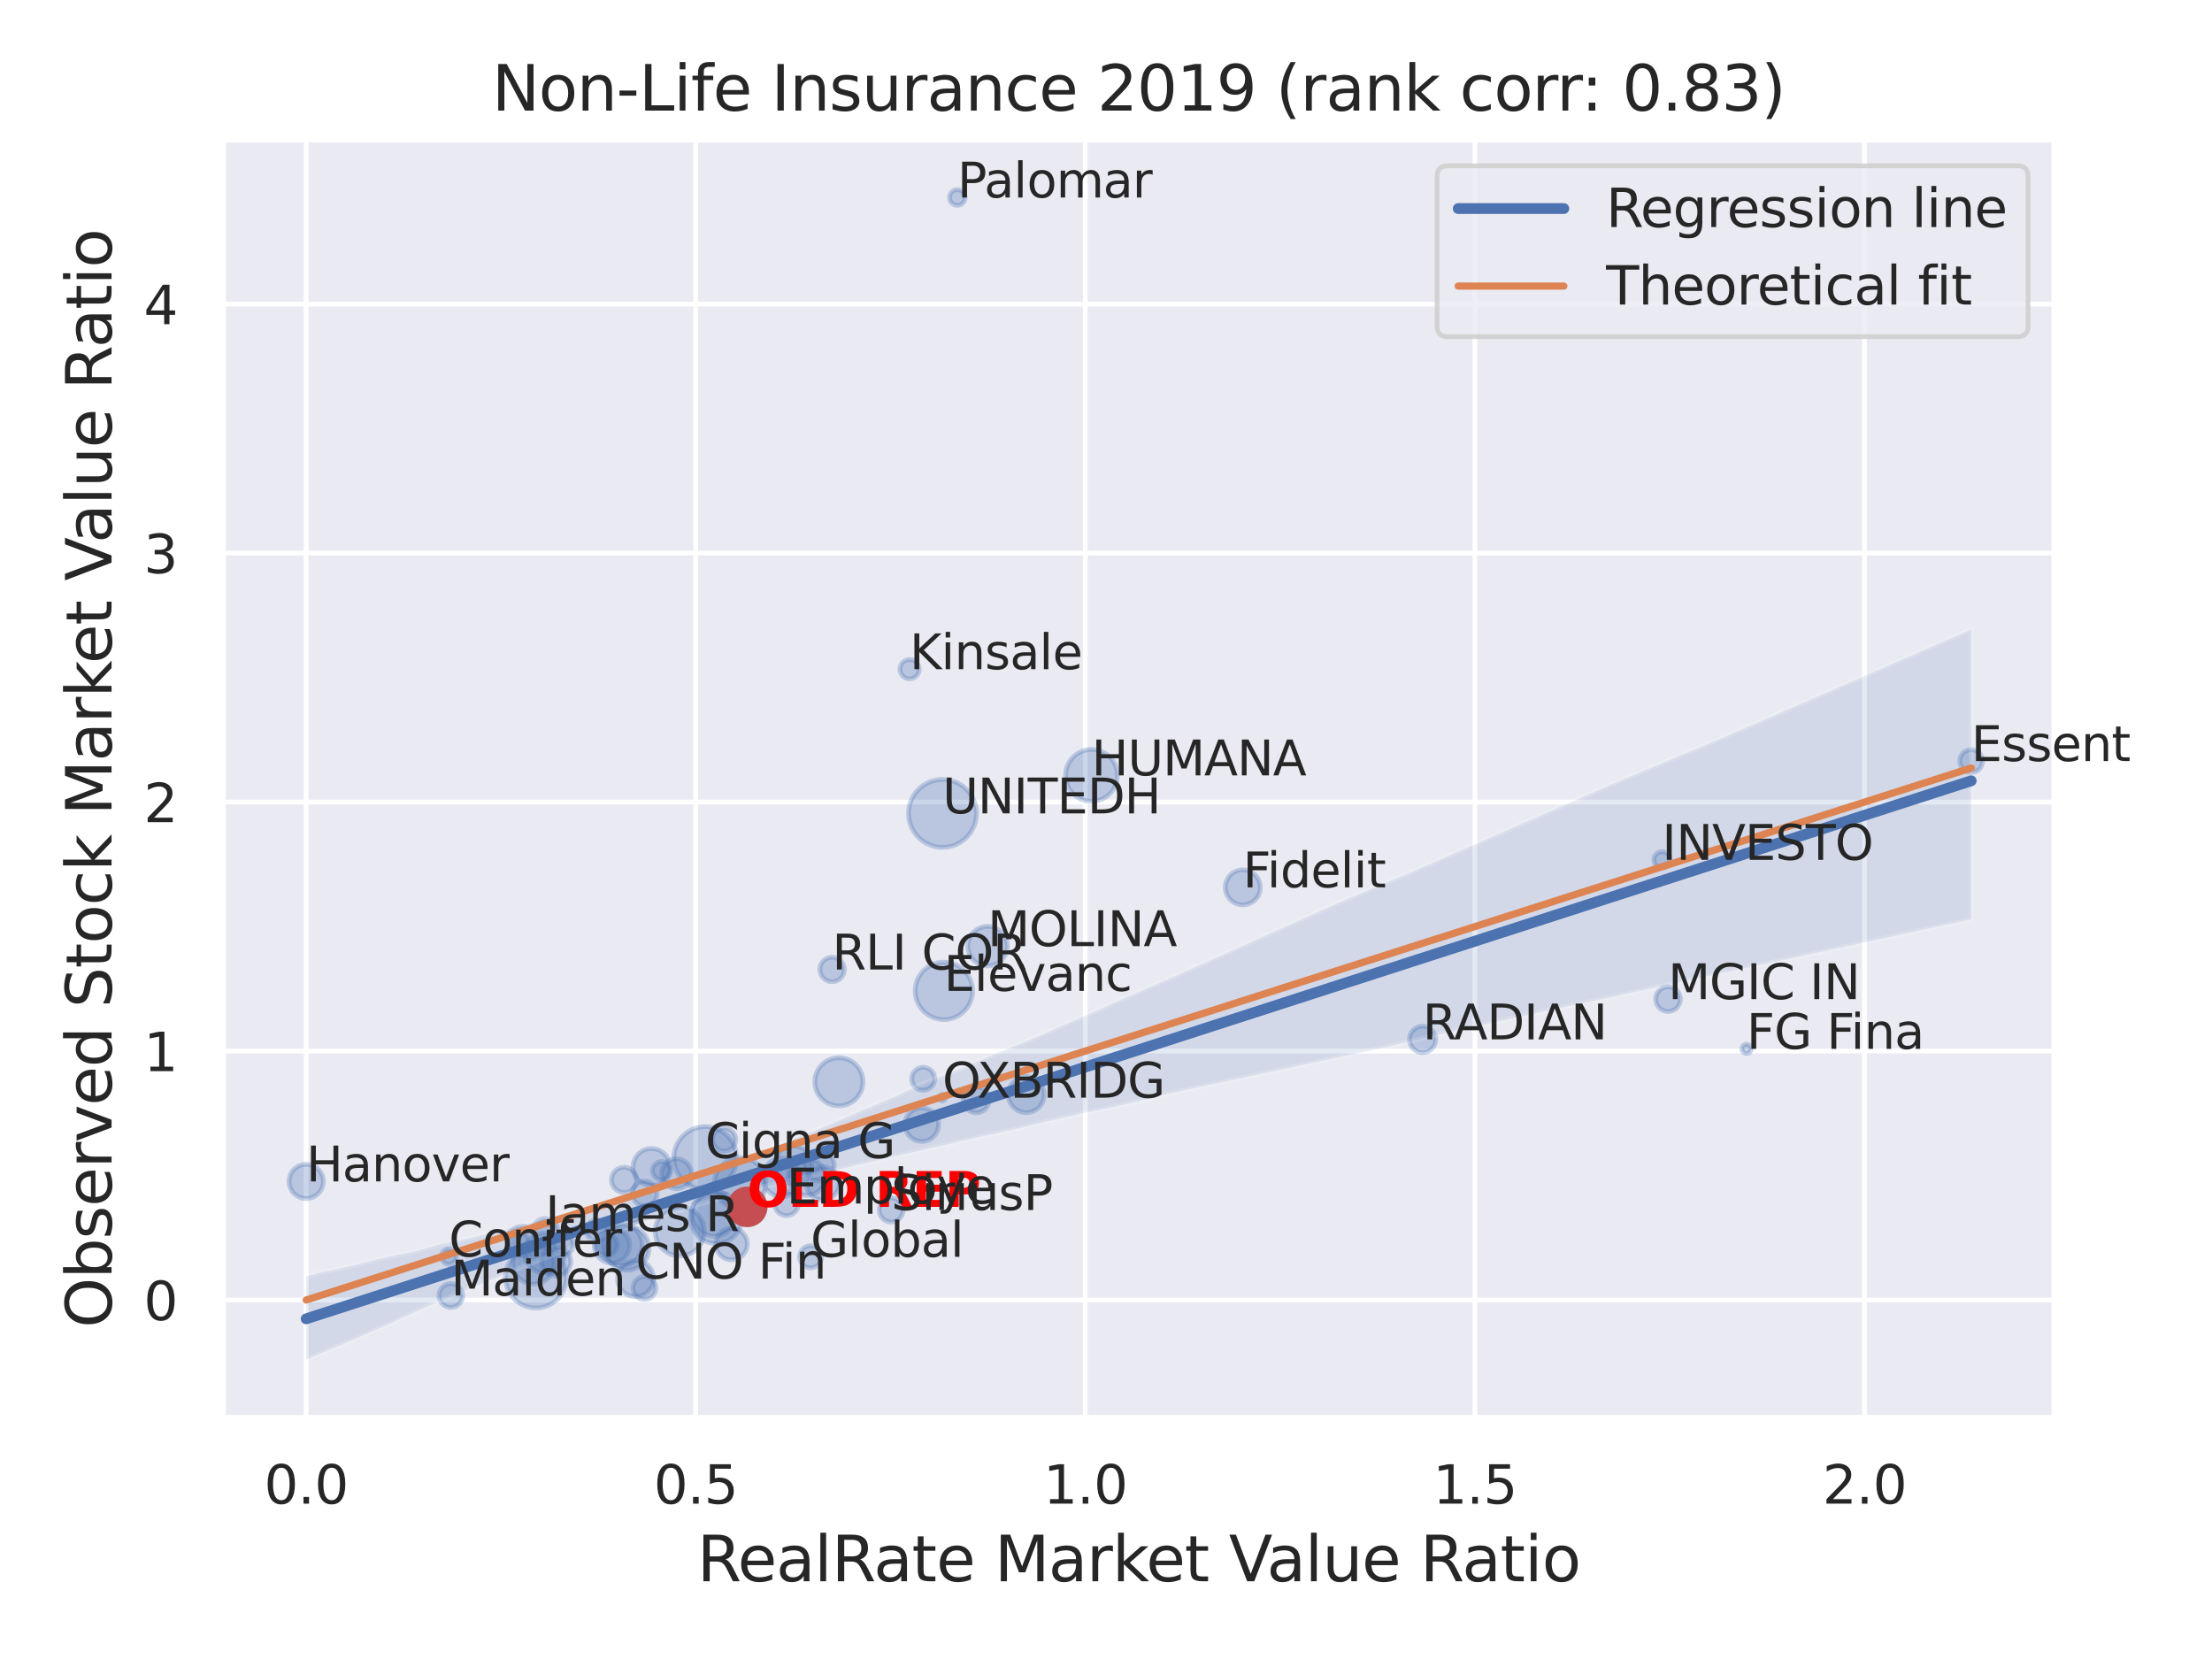 <?xml version="1.0" encoding="utf-8" standalone="no"?>
<!DOCTYPE svg PUBLIC "-//W3C//DTD SVG 1.1//EN"
  "http://www.w3.org/Graphics/SVG/1.1/DTD/svg11.dtd">
<svg xmlns:xlink="http://www.w3.org/1999/xlink" width="460.8pt" height="345.6pt" viewBox="0 0 460.8 345.6" xmlns="http://www.w3.org/2000/svg" version="1.1">
 <defs>
  <style type="text/css">*{stroke-linejoin: round; stroke-linecap: butt}</style>
 </defs>
 <g id="figure_1">
  <g id="patch_1">
   <path d="M 0 345.6 
L 460.8 345.6 
L 460.8 0 
L 0 0 
z
" style="fill: #ffffff"/>
  </g>
  <g id="axes_1">
   <g id="patch_2">
    <path d="M 46.44 295.38 
L 427.983 295.38 
L 427.983 29.04 
L 46.44 29.04 
z
" style="fill: #eaeaf2"/>
   </g>
   <g id="matplotlib.axis_1">
    <g id="xtick_1">
     <g id="line2d_1">
      <path d="M 63.763 295.38 
L 63.763 29.04 
" clip-path="url(#p539a897673)" style="fill: none; stroke: #ffffff; stroke-linecap: round"/>
     </g>
     <g id="text_1">
      <!-- 0.0 -->
      <g style="fill: #262626" transform="translate(55.017 313.238) scale(0.11 -0.11)">
       <defs>
        <path id="DejaVuSans-30" d="M 2034 4250 
Q 1547 4250 1301 3770 
Q 1056 3291 1056 2328 
Q 1056 1369 1301 889 
Q 1547 409 2034 409 
Q 2525 409 2770 889 
Q 3016 1369 3016 2328 
Q 3016 3291 2770 3770 
Q 2525 4250 2034 4250 
z
M 2034 4750 
Q 2819 4750 3233 4129 
Q 3647 3509 3647 2328 
Q 3647 1150 3233 529 
Q 2819 -91 2034 -91 
Q 1250 -91 836 529 
Q 422 1150 422 2328 
Q 422 3509 836 4129 
Q 1250 4750 2034 4750 
z
" transform="scale(0.016)"/>
        <path id="DejaVuSans-2e" d="M 684 794 
L 1344 794 
L 1344 0 
L 684 0 
L 684 794 
z
" transform="scale(0.016)"/>
       </defs>
       <use xlink:href="#DejaVuSans-30"/>
       <use xlink:href="#DejaVuSans-2e" x="63.623"/>
       <use xlink:href="#DejaVuSans-30" x="95.41"/>
      </g>
     </g>
    </g>
    <g id="xtick_2">
     <g id="line2d_2">
      <path d="M 144.925 295.38 
L 144.925 29.04 
" clip-path="url(#p539a897673)" style="fill: none; stroke: #ffffff; stroke-linecap: round"/>
     </g>
     <g id="text_2">
      <!-- 0.5 -->
      <g style="fill: #262626" transform="translate(136.178 313.238) scale(0.11 -0.11)">
       <defs>
        <path id="DejaVuSans-35" d="M 691 4666 
L 3169 4666 
L 3169 4134 
L 1269 4134 
L 1269 2991 
Q 1406 3038 1543 3061 
Q 1681 3084 1819 3084 
Q 2600 3084 3056 2656 
Q 3513 2228 3513 1497 
Q 3513 744 3044 326 
Q 2575 -91 1722 -91 
Q 1428 -91 1123 -41 
Q 819 9 494 109 
L 494 744 
Q 775 591 1075 516 
Q 1375 441 1709 441 
Q 2250 441 2565 725 
Q 2881 1009 2881 1497 
Q 2881 1984 2565 2268 
Q 2250 2553 1709 2553 
Q 1456 2553 1204 2497 
Q 953 2441 691 2322 
L 691 4666 
z
" transform="scale(0.016)"/>
       </defs>
       <use xlink:href="#DejaVuSans-30"/>
       <use xlink:href="#DejaVuSans-2e" x="63.623"/>
       <use xlink:href="#DejaVuSans-35" x="95.41"/>
      </g>
     </g>
    </g>
    <g id="xtick_3">
     <g id="line2d_3">
      <path d="M 226.086 295.38 
L 226.086 29.04 
" clip-path="url(#p539a897673)" style="fill: none; stroke: #ffffff; stroke-linecap: round"/>
     </g>
     <g id="text_3">
      <!-- 1.0 -->
      <g style="fill: #262626" transform="translate(217.339 313.238) scale(0.11 -0.11)">
       <defs>
        <path id="DejaVuSans-31" d="M 794 531 
L 1825 531 
L 1825 4091 
L 703 3866 
L 703 4441 
L 1819 4666 
L 2450 4666 
L 2450 531 
L 3481 531 
L 3481 0 
L 794 0 
L 794 531 
z
" transform="scale(0.016)"/>
       </defs>
       <use xlink:href="#DejaVuSans-31"/>
       <use xlink:href="#DejaVuSans-2e" x="63.623"/>
       <use xlink:href="#DejaVuSans-30" x="95.41"/>
      </g>
     </g>
    </g>
    <g id="xtick_4">
     <g id="line2d_4">
      <path d="M 307.247 295.38 
L 307.247 29.04 
" clip-path="url(#p539a897673)" style="fill: none; stroke: #ffffff; stroke-linecap: round"/>
     </g>
     <g id="text_4">
      <!-- 1.5 -->
      <g style="fill: #262626" transform="translate(298.5 313.238) scale(0.11 -0.11)">
       <use xlink:href="#DejaVuSans-31"/>
       <use xlink:href="#DejaVuSans-2e" x="63.623"/>
       <use xlink:href="#DejaVuSans-35" x="95.41"/>
      </g>
     </g>
    </g>
    <g id="xtick_5">
     <g id="line2d_5">
      <path d="M 388.408 295.38 
L 388.408 29.04 
" clip-path="url(#p539a897673)" style="fill: none; stroke: #ffffff; stroke-linecap: round"/>
     </g>
     <g id="text_5">
      <!-- 2.0 -->
      <g style="fill: #262626" transform="translate(379.662 313.238) scale(0.11 -0.11)">
       <defs>
        <path id="DejaVuSans-32" d="M 1228 531 
L 3431 531 
L 3431 0 
L 469 0 
L 469 531 
Q 828 903 1448 1529 
Q 2069 2156 2228 2338 
Q 2531 2678 2651 2914 
Q 2772 3150 2772 3378 
Q 2772 3750 2511 3984 
Q 2250 4219 1831 4219 
Q 1534 4219 1204 4116 
Q 875 4013 500 3803 
L 500 4441 
Q 881 4594 1212 4672 
Q 1544 4750 1819 4750 
Q 2544 4750 2975 4387 
Q 3406 4025 3406 3419 
Q 3406 3131 3298 2873 
Q 3191 2616 2906 2266 
Q 2828 2175 2409 1742 
Q 1991 1309 1228 531 
z
" transform="scale(0.016)"/>
       </defs>
       <use xlink:href="#DejaVuSans-32"/>
       <use xlink:href="#DejaVuSans-2e" x="63.623"/>
       <use xlink:href="#DejaVuSans-30" x="95.41"/>
      </g>
     </g>
    </g>
    <g id="text_6">
     <!-- RealRate Market Value Ratio -->
     <g style="fill: #262626" transform="translate(145.225 329.404) scale(0.13 -0.13)">
      <defs>
       <path id="DejaVuSans-52" d="M 2841 2188 
Q 3044 2119 3236 1894 
Q 3428 1669 3622 1275 
L 4263 0 
L 3584 0 
L 2988 1197 
Q 2756 1666 2539 1819 
Q 2322 1972 1947 1972 
L 1259 1972 
L 1259 0 
L 628 0 
L 628 4666 
L 2053 4666 
Q 2853 4666 3247 4331 
Q 3641 3997 3641 3322 
Q 3641 2881 3436 2590 
Q 3231 2300 2841 2188 
z
M 1259 4147 
L 1259 2491 
L 2053 2491 
Q 2509 2491 2742 2702 
Q 2975 2913 2975 3322 
Q 2975 3731 2742 3939 
Q 2509 4147 2053 4147 
L 1259 4147 
z
" transform="scale(0.016)"/>
       <path id="DejaVuSans-65" d="M 3597 1894 
L 3597 1613 
L 953 1613 
Q 991 1019 1311 708 
Q 1631 397 2203 397 
Q 2534 397 2845 478 
Q 3156 559 3463 722 
L 3463 178 
Q 3153 47 2828 -22 
Q 2503 -91 2169 -91 
Q 1331 -91 842 396 
Q 353 884 353 1716 
Q 353 2575 817 3079 
Q 1281 3584 2069 3584 
Q 2775 3584 3186 3129 
Q 3597 2675 3597 1894 
z
M 3022 2063 
Q 3016 2534 2758 2815 
Q 2500 3097 2075 3097 
Q 1594 3097 1305 2825 
Q 1016 2553 972 2059 
L 3022 2063 
z
" transform="scale(0.016)"/>
       <path id="DejaVuSans-61" d="M 2194 1759 
Q 1497 1759 1228 1600 
Q 959 1441 959 1056 
Q 959 750 1161 570 
Q 1363 391 1709 391 
Q 2188 391 2477 730 
Q 2766 1069 2766 1631 
L 2766 1759 
L 2194 1759 
z
M 3341 1997 
L 3341 0 
L 2766 0 
L 2766 531 
Q 2569 213 2275 61 
Q 1981 -91 1556 -91 
Q 1019 -91 701 211 
Q 384 513 384 1019 
Q 384 1609 779 1909 
Q 1175 2209 1959 2209 
L 2766 2209 
L 2766 2266 
Q 2766 2663 2505 2880 
Q 2244 3097 1772 3097 
Q 1472 3097 1187 3025 
Q 903 2953 641 2809 
L 641 3341 
Q 956 3463 1253 3523 
Q 1550 3584 1831 3584 
Q 2591 3584 2966 3190 
Q 3341 2797 3341 1997 
z
" transform="scale(0.016)"/>
       <path id="DejaVuSans-6c" d="M 603 4863 
L 1178 4863 
L 1178 0 
L 603 0 
L 603 4863 
z
" transform="scale(0.016)"/>
       <path id="DejaVuSans-74" d="M 1172 4494 
L 1172 3500 
L 2356 3500 
L 2356 3053 
L 1172 3053 
L 1172 1153 
Q 1172 725 1289 603 
Q 1406 481 1766 481 
L 2356 481 
L 2356 0 
L 1766 0 
Q 1100 0 847 248 
Q 594 497 594 1153 
L 594 3053 
L 172 3053 
L 172 3500 
L 594 3500 
L 594 4494 
L 1172 4494 
z
" transform="scale(0.016)"/>
       <path id="DejaVuSans-20" transform="scale(0.016)"/>
       <path id="DejaVuSans-4d" d="M 628 4666 
L 1569 4666 
L 2759 1491 
L 3956 4666 
L 4897 4666 
L 4897 0 
L 4281 0 
L 4281 4097 
L 3078 897 
L 2444 897 
L 1241 4097 
L 1241 0 
L 628 0 
L 628 4666 
z
" transform="scale(0.016)"/>
       <path id="DejaVuSans-72" d="M 2631 2963 
Q 2534 3019 2420 3045 
Q 2306 3072 2169 3072 
Q 1681 3072 1420 2755 
Q 1159 2438 1159 1844 
L 1159 0 
L 581 0 
L 581 3500 
L 1159 3500 
L 1159 2956 
Q 1341 3275 1631 3429 
Q 1922 3584 2338 3584 
Q 2397 3584 2469 3576 
Q 2541 3569 2628 3553 
L 2631 2963 
z
" transform="scale(0.016)"/>
       <path id="DejaVuSans-6b" d="M 581 4863 
L 1159 4863 
L 1159 1991 
L 2875 3500 
L 3609 3500 
L 1753 1863 
L 3688 0 
L 2938 0 
L 1159 1709 
L 1159 0 
L 581 0 
L 581 4863 
z
" transform="scale(0.016)"/>
       <path id="DejaVuSans-56" d="M 1831 0 
L 50 4666 
L 709 4666 
L 2188 738 
L 3669 4666 
L 4325 4666 
L 2547 0 
L 1831 0 
z
" transform="scale(0.016)"/>
       <path id="DejaVuSans-75" d="M 544 1381 
L 544 3500 
L 1119 3500 
L 1119 1403 
Q 1119 906 1312 657 
Q 1506 409 1894 409 
Q 2359 409 2629 706 
Q 2900 1003 2900 1516 
L 2900 3500 
L 3475 3500 
L 3475 0 
L 2900 0 
L 2900 538 
Q 2691 219 2414 64 
Q 2138 -91 1772 -91 
Q 1169 -91 856 284 
Q 544 659 544 1381 
z
M 1991 3584 
L 1991 3584 
z
" transform="scale(0.016)"/>
       <path id="DejaVuSans-69" d="M 603 3500 
L 1178 3500 
L 1178 0 
L 603 0 
L 603 3500 
z
M 603 4863 
L 1178 4863 
L 1178 4134 
L 603 4134 
L 603 4863 
z
" transform="scale(0.016)"/>
       <path id="DejaVuSans-6f" d="M 1959 3097 
Q 1497 3097 1228 2736 
Q 959 2375 959 1747 
Q 959 1119 1226 758 
Q 1494 397 1959 397 
Q 2419 397 2687 759 
Q 2956 1122 2956 1747 
Q 2956 2369 2687 2733 
Q 2419 3097 1959 3097 
z
M 1959 3584 
Q 2709 3584 3137 3096 
Q 3566 2609 3566 1747 
Q 3566 888 3137 398 
Q 2709 -91 1959 -91 
Q 1206 -91 779 398 
Q 353 888 353 1747 
Q 353 2609 779 3096 
Q 1206 3584 1959 3584 
z
" transform="scale(0.016)"/>
      </defs>
      <use xlink:href="#DejaVuSans-52"/>
      <use xlink:href="#DejaVuSans-65" x="64.982"/>
      <use xlink:href="#DejaVuSans-61" x="126.506"/>
      <use xlink:href="#DejaVuSans-6c" x="187.785"/>
      <use xlink:href="#DejaVuSans-52" x="215.568"/>
      <use xlink:href="#DejaVuSans-61" x="282.801"/>
      <use xlink:href="#DejaVuSans-74" x="344.08"/>
      <use xlink:href="#DejaVuSans-65" x="383.289"/>
      <use xlink:href="#DejaVuSans-20" x="444.812"/>
      <use xlink:href="#DejaVuSans-4d" x="476.6"/>
      <use xlink:href="#DejaVuSans-61" x="562.879"/>
      <use xlink:href="#DejaVuSans-72" x="624.158"/>
      <use xlink:href="#DejaVuSans-6b" x="665.271"/>
      <use xlink:href="#DejaVuSans-65" x="719.557"/>
      <use xlink:href="#DejaVuSans-74" x="781.08"/>
      <use xlink:href="#DejaVuSans-20" x="820.289"/>
      <use xlink:href="#DejaVuSans-56" x="852.076"/>
      <use xlink:href="#DejaVuSans-61" x="912.734"/>
      <use xlink:href="#DejaVuSans-6c" x="974.014"/>
      <use xlink:href="#DejaVuSans-75" x="1001.797"/>
      <use xlink:href="#DejaVuSans-65" x="1065.176"/>
      <use xlink:href="#DejaVuSans-20" x="1126.699"/>
      <use xlink:href="#DejaVuSans-52" x="1158.486"/>
      <use xlink:href="#DejaVuSans-61" x="1225.719"/>
      <use xlink:href="#DejaVuSans-74" x="1286.998"/>
      <use xlink:href="#DejaVuSans-69" x="1326.207"/>
      <use xlink:href="#DejaVuSans-6f" x="1353.99"/>
     </g>
    </g>
   </g>
   <g id="matplotlib.axis_2">
    <g id="ytick_1">
     <g id="line2d_6">
      <path d="M 46.44 270.825 
L 427.983 270.825 
" clip-path="url(#p539a897673)" style="fill: none; stroke: #ffffff; stroke-linecap: round"/>
     </g>
     <g id="text_7">
      <!-- 0 -->
      <g style="fill: #262626" transform="translate(29.941 275.004) scale(0.11 -0.11)">
       <use xlink:href="#DejaVuSans-30"/>
      </g>
     </g>
    </g>
    <g id="ytick_2">
     <g id="line2d_7">
      <path d="M 46.44 218.956 
L 427.983 218.956 
" clip-path="url(#p539a897673)" style="fill: none; stroke: #ffffff; stroke-linecap: round"/>
     </g>
     <g id="text_8">
      <!-- 1 -->
      <g style="fill: #262626" transform="translate(29.941 223.135) scale(0.11 -0.11)">
       <use xlink:href="#DejaVuSans-31"/>
      </g>
     </g>
    </g>
    <g id="ytick_3">
     <g id="line2d_8">
      <path d="M 46.44 167.088 
L 427.983 167.088 
" clip-path="url(#p539a897673)" style="fill: none; stroke: #ffffff; stroke-linecap: round"/>
     </g>
     <g id="text_9">
      <!-- 2 -->
      <g style="fill: #262626" transform="translate(29.941 171.267) scale(0.11 -0.11)">
       <use xlink:href="#DejaVuSans-32"/>
      </g>
     </g>
    </g>
    <g id="ytick_4">
     <g id="line2d_9">
      <path d="M 46.44 115.219 
L 427.983 115.219 
" clip-path="url(#p539a897673)" style="fill: none; stroke: #ffffff; stroke-linecap: round"/>
     </g>
     <g id="text_10">
      <!-- 3 -->
      <g style="fill: #262626" transform="translate(29.941 119.398) scale(0.11 -0.11)">
       <defs>
        <path id="DejaVuSans-33" d="M 2597 2516 
Q 3050 2419 3304 2112 
Q 3559 1806 3559 1356 
Q 3559 666 3084 287 
Q 2609 -91 1734 -91 
Q 1441 -91 1130 -33 
Q 819 25 488 141 
L 488 750 
Q 750 597 1062 519 
Q 1375 441 1716 441 
Q 2309 441 2620 675 
Q 2931 909 2931 1356 
Q 2931 1769 2642 2001 
Q 2353 2234 1838 2234 
L 1294 2234 
L 1294 2753 
L 1863 2753 
Q 2328 2753 2575 2939 
Q 2822 3125 2822 3475 
Q 2822 3834 2567 4026 
Q 2313 4219 1838 4219 
Q 1578 4219 1281 4162 
Q 984 4106 628 3988 
L 628 4550 
Q 988 4650 1302 4700 
Q 1616 4750 1894 4750 
Q 2613 4750 3031 4423 
Q 3450 4097 3450 3541 
Q 3450 3153 3228 2886 
Q 3006 2619 2597 2516 
z
" transform="scale(0.016)"/>
       </defs>
       <use xlink:href="#DejaVuSans-33"/>
      </g>
     </g>
    </g>
    <g id="ytick_5">
     <g id="line2d_10">
      <path d="M 46.44 63.35 
L 427.983 63.35 
" clip-path="url(#p539a897673)" style="fill: none; stroke: #ffffff; stroke-linecap: round"/>
     </g>
     <g id="text_11">
      <!-- 4 -->
      <g style="fill: #262626" transform="translate(29.941 67.529) scale(0.11 -0.11)">
       <defs>
        <path id="DejaVuSans-34" d="M 2419 4116 
L 825 1625 
L 2419 1625 
L 2419 4116 
z
M 2253 4666 
L 3047 4666 
L 3047 1625 
L 3713 1625 
L 3713 1100 
L 3047 1100 
L 3047 0 
L 2419 0 
L 2419 1100 
L 313 1100 
L 313 1709 
L 2253 4666 
z
" transform="scale(0.016)"/>
       </defs>
       <use xlink:href="#DejaVuSans-34"/>
      </g>
     </g>
    </g>
    <g id="text_12">
     <!-- Observed Stock Market Value Ratio -->
     <g style="fill: #262626" transform="translate(23.238 276.612) rotate(-90) scale(0.13 -0.13)">
      <defs>
       <path id="DejaVuSans-4f" d="M 2522 4238 
Q 1834 4238 1429 3725 
Q 1025 3213 1025 2328 
Q 1025 1447 1429 934 
Q 1834 422 2522 422 
Q 3209 422 3611 934 
Q 4013 1447 4013 2328 
Q 4013 3213 3611 3725 
Q 3209 4238 2522 4238 
z
M 2522 4750 
Q 3503 4750 4090 4092 
Q 4678 3434 4678 2328 
Q 4678 1225 4090 567 
Q 3503 -91 2522 -91 
Q 1538 -91 948 565 
Q 359 1222 359 2328 
Q 359 3434 948 4092 
Q 1538 4750 2522 4750 
z
" transform="scale(0.016)"/>
       <path id="DejaVuSans-62" d="M 3116 1747 
Q 3116 2381 2855 2742 
Q 2594 3103 2138 3103 
Q 1681 3103 1420 2742 
Q 1159 2381 1159 1747 
Q 1159 1113 1420 752 
Q 1681 391 2138 391 
Q 2594 391 2855 752 
Q 3116 1113 3116 1747 
z
M 1159 2969 
Q 1341 3281 1617 3432 
Q 1894 3584 2278 3584 
Q 2916 3584 3314 3078 
Q 3713 2572 3713 1747 
Q 3713 922 3314 415 
Q 2916 -91 2278 -91 
Q 1894 -91 1617 61 
Q 1341 213 1159 525 
L 1159 0 
L 581 0 
L 581 4863 
L 1159 4863 
L 1159 2969 
z
" transform="scale(0.016)"/>
       <path id="DejaVuSans-73" d="M 2834 3397 
L 2834 2853 
Q 2591 2978 2328 3040 
Q 2066 3103 1784 3103 
Q 1356 3103 1142 2972 
Q 928 2841 928 2578 
Q 928 2378 1081 2264 
Q 1234 2150 1697 2047 
L 1894 2003 
Q 2506 1872 2764 1633 
Q 3022 1394 3022 966 
Q 3022 478 2636 193 
Q 2250 -91 1575 -91 
Q 1294 -91 989 -36 
Q 684 19 347 128 
L 347 722 
Q 666 556 975 473 
Q 1284 391 1588 391 
Q 1994 391 2212 530 
Q 2431 669 2431 922 
Q 2431 1156 2273 1281 
Q 2116 1406 1581 1522 
L 1381 1569 
Q 847 1681 609 1914 
Q 372 2147 372 2553 
Q 372 3047 722 3315 
Q 1072 3584 1716 3584 
Q 2034 3584 2315 3537 
Q 2597 3491 2834 3397 
z
" transform="scale(0.016)"/>
       <path id="DejaVuSans-76" d="M 191 3500 
L 800 3500 
L 1894 563 
L 2988 3500 
L 3597 3500 
L 2284 0 
L 1503 0 
L 191 3500 
z
" transform="scale(0.016)"/>
       <path id="DejaVuSans-64" d="M 2906 2969 
L 2906 4863 
L 3481 4863 
L 3481 0 
L 2906 0 
L 2906 525 
Q 2725 213 2448 61 
Q 2172 -91 1784 -91 
Q 1150 -91 751 415 
Q 353 922 353 1747 
Q 353 2572 751 3078 
Q 1150 3584 1784 3584 
Q 2172 3584 2448 3432 
Q 2725 3281 2906 2969 
z
M 947 1747 
Q 947 1113 1208 752 
Q 1469 391 1925 391 
Q 2381 391 2643 752 
Q 2906 1113 2906 1747 
Q 2906 2381 2643 2742 
Q 2381 3103 1925 3103 
Q 1469 3103 1208 2742 
Q 947 2381 947 1747 
z
" transform="scale(0.016)"/>
       <path id="DejaVuSans-53" d="M 3425 4513 
L 3425 3897 
Q 3066 4069 2747 4153 
Q 2428 4238 2131 4238 
Q 1616 4238 1336 4038 
Q 1056 3838 1056 3469 
Q 1056 3159 1242 3001 
Q 1428 2844 1947 2747 
L 2328 2669 
Q 3034 2534 3370 2195 
Q 3706 1856 3706 1288 
Q 3706 609 3251 259 
Q 2797 -91 1919 -91 
Q 1588 -91 1214 -16 
Q 841 59 441 206 
L 441 856 
Q 825 641 1194 531 
Q 1563 422 1919 422 
Q 2459 422 2753 634 
Q 3047 847 3047 1241 
Q 3047 1584 2836 1778 
Q 2625 1972 2144 2069 
L 1759 2144 
Q 1053 2284 737 2584 
Q 422 2884 422 3419 
Q 422 4038 858 4394 
Q 1294 4750 2059 4750 
Q 2388 4750 2728 4690 
Q 3069 4631 3425 4513 
z
" transform="scale(0.016)"/>
       <path id="DejaVuSans-63" d="M 3122 3366 
L 3122 2828 
Q 2878 2963 2633 3030 
Q 2388 3097 2138 3097 
Q 1578 3097 1268 2742 
Q 959 2388 959 1747 
Q 959 1106 1268 751 
Q 1578 397 2138 397 
Q 2388 397 2633 464 
Q 2878 531 3122 666 
L 3122 134 
Q 2881 22 2623 -34 
Q 2366 -91 2075 -91 
Q 1284 -91 818 406 
Q 353 903 353 1747 
Q 353 2603 823 3093 
Q 1294 3584 2113 3584 
Q 2378 3584 2631 3529 
Q 2884 3475 3122 3366 
z
" transform="scale(0.016)"/>
      </defs>
      <use xlink:href="#DejaVuSans-4f"/>
      <use xlink:href="#DejaVuSans-62" x="78.711"/>
      <use xlink:href="#DejaVuSans-73" x="142.188"/>
      <use xlink:href="#DejaVuSans-65" x="194.287"/>
      <use xlink:href="#DejaVuSans-72" x="255.811"/>
      <use xlink:href="#DejaVuSans-76" x="296.924"/>
      <use xlink:href="#DejaVuSans-65" x="356.104"/>
      <use xlink:href="#DejaVuSans-64" x="417.627"/>
      <use xlink:href="#DejaVuSans-20" x="481.104"/>
      <use xlink:href="#DejaVuSans-53" x="512.891"/>
      <use xlink:href="#DejaVuSans-74" x="576.367"/>
      <use xlink:href="#DejaVuSans-6f" x="615.576"/>
      <use xlink:href="#DejaVuSans-63" x="676.758"/>
      <use xlink:href="#DejaVuSans-6b" x="731.738"/>
      <use xlink:href="#DejaVuSans-20" x="789.648"/>
      <use xlink:href="#DejaVuSans-4d" x="821.436"/>
      <use xlink:href="#DejaVuSans-61" x="907.715"/>
      <use xlink:href="#DejaVuSans-72" x="968.994"/>
      <use xlink:href="#DejaVuSans-6b" x="1010.107"/>
      <use xlink:href="#DejaVuSans-65" x="1064.393"/>
      <use xlink:href="#DejaVuSans-74" x="1125.916"/>
      <use xlink:href="#DejaVuSans-20" x="1165.125"/>
      <use xlink:href="#DejaVuSans-56" x="1196.912"/>
      <use xlink:href="#DejaVuSans-61" x="1257.57"/>
      <use xlink:href="#DejaVuSans-6c" x="1318.85"/>
      <use xlink:href="#DejaVuSans-75" x="1346.633"/>
      <use xlink:href="#DejaVuSans-65" x="1410.012"/>
      <use xlink:href="#DejaVuSans-20" x="1471.535"/>
      <use xlink:href="#DejaVuSans-52" x="1503.322"/>
      <use xlink:href="#DejaVuSans-61" x="1570.555"/>
      <use xlink:href="#DejaVuSans-74" x="1631.834"/>
      <use xlink:href="#DejaVuSans-69" x="1671.043"/>
      <use xlink:href="#DejaVuSans-6f" x="1698.826"/>
     </g>
    </g>
   </g>
   <g id="PathCollection_1">
    <path d="M 141.606 261.626 
C 142.964 261.626 144.266 261.087 145.225 260.127 
C 146.185 259.167 146.725 257.865 146.725 256.508 
C 146.725 255.15 146.185 253.848 145.225 252.889 
C 144.266 251.929 142.964 251.389 141.606 251.389 
C 140.249 251.389 138.947 251.929 137.987 252.889 
C 137.027 253.848 136.488 255.15 136.488 256.508 
C 136.488 257.865 137.027 259.167 137.987 260.127 
C 138.947 261.087 140.249 261.626 141.606 261.626 
z
" clip-path="url(#p539a897673)" style="fill: #4c72b0; fill-opacity: 0.3; stroke: #4c72b0; stroke-opacity: 0.3"/>
    <path d="M 111.655 272.468 
C 113.343 272.468 114.961 271.797 116.155 270.604 
C 117.348 269.41 118.018 267.792 118.018 266.104 
C 118.018 264.416 117.348 262.798 116.155 261.604 
C 114.961 260.411 113.343 259.741 111.655 259.741 
C 109.967 259.741 108.349 260.411 107.155 261.604 
C 105.962 262.798 105.291 264.416 105.291 266.104 
C 105.291 267.792 105.962 269.41 107.155 270.604 
C 108.349 271.797 109.967 272.468 111.655 272.468 
z
" clip-path="url(#p539a897673)" style="fill: #4c72b0; fill-opacity: 0.3; stroke: #4c72b0; stroke-opacity: 0.3"/>
    <path d="M 135.714 246.972 
C 136.736 246.972 137.717 246.566 138.439 245.843 
C 139.162 245.12 139.568 244.14 139.568 243.117 
C 139.568 242.095 139.162 241.115 138.439 240.392 
C 137.717 239.669 136.736 239.263 135.714 239.263 
C 134.692 239.263 133.711 239.669 132.989 240.392 
C 132.266 241.115 131.86 242.095 131.86 243.117 
C 131.86 244.14 132.266 245.12 132.989 245.843 
C 133.711 246.566 134.692 246.972 135.714 246.972 
z
" clip-path="url(#p539a897673)" style="fill: #4c72b0; fill-opacity: 0.3; stroke: #4c72b0; stroke-opacity: 0.3"/>
    <path d="M 213.794 231.775 
C 214.789 231.775 215.742 231.38 216.445 230.677 
C 217.149 229.974 217.544 229.02 217.544 228.025 
C 217.544 227.031 217.149 226.077 216.445 225.374 
C 215.742 224.671 214.789 224.276 213.794 224.276 
C 212.8 224.276 211.846 224.671 211.143 225.374 
C 210.44 226.077 210.045 227.031 210.045 228.025 
C 210.045 229.02 210.44 229.974 211.143 230.677 
C 211.846 231.38 212.8 231.775 213.794 231.775 
z
" clip-path="url(#p539a897673)" style="fill: #4c72b0; fill-opacity: 0.3; stroke: #4c72b0; stroke-opacity: 0.3"/>
    <path d="M 129.48 263.648 
C 130.623 263.648 131.718 263.194 132.526 262.386 
C 133.334 261.578 133.788 260.483 133.788 259.34 
C 133.788 258.198 133.334 257.102 132.526 256.294 
C 131.718 255.486 130.623 255.032 129.48 255.032 
C 128.338 255.032 127.242 255.486 126.434 256.294 
C 125.626 257.102 125.172 258.198 125.172 259.34 
C 125.172 260.483 125.626 261.578 126.434 262.386 
C 127.242 263.194 128.338 263.648 129.48 263.648 
z
" clip-path="url(#p539a897673)" style="fill: #4c72b0; fill-opacity: 0.3; stroke: #4c72b0; stroke-opacity: 0.3"/>
    <path d="M 227.39 166.925 
C 228.822 166.925 230.196 166.356 231.209 165.343 
C 232.222 164.33 232.791 162.956 232.791 161.524 
C 232.791 160.091 232.222 158.717 231.209 157.704 
C 230.196 156.691 228.822 156.122 227.39 156.122 
C 225.957 156.122 224.583 156.691 223.57 157.704 
C 222.557 158.717 221.988 160.091 221.988 161.524 
C 221.988 162.956 222.557 164.33 223.57 165.343 
C 224.583 166.356 225.957 166.925 227.39 166.925 
z
" clip-path="url(#p539a897673)" style="fill: #4c72b0; fill-opacity: 0.3; stroke: #4c72b0; stroke-opacity: 0.3"/>
    <path d="M 130.615 264.61 
C 131.831 264.61 132.996 264.128 133.855 263.269 
C 134.714 262.409 135.197 261.244 135.197 260.029 
C 135.197 258.814 134.714 257.648 133.855 256.789 
C 132.996 255.93 131.831 255.447 130.615 255.447 
C 129.4 255.447 128.235 255.93 127.376 256.789 
C 126.517 257.648 126.034 258.814 126.034 260.029 
C 126.034 261.244 126.517 262.409 127.376 263.269 
C 128.235 264.128 129.4 264.61 130.615 264.61 
z
" clip-path="url(#p539a897673)" style="fill: #4c72b0; fill-opacity: 0.3; stroke: #4c72b0; stroke-opacity: 0.3"/>
    <path d="M 170.617 246.007 
C 171.459 246.007 172.267 245.672 172.863 245.076 
C 173.458 244.481 173.793 243.673 173.793 242.83 
C 173.793 241.988 173.458 241.18 172.863 240.584 
C 172.267 239.989 171.459 239.654 170.617 239.654 
C 169.775 239.654 168.967 239.989 168.371 240.584 
C 167.775 241.18 167.441 241.988 167.441 242.83 
C 167.441 243.673 167.775 244.481 168.371 245.076 
C 168.967 245.672 169.775 246.007 170.617 246.007 
z
" clip-path="url(#p539a897673)" style="fill: #4c72b0; fill-opacity: 0.3; stroke: #4c72b0; stroke-opacity: 0.3"/>
    <path d="M 155.668 255.124 
C 156.653 255.124 157.597 254.732 158.293 254.036 
C 158.989 253.34 159.38 252.396 159.38 251.412 
C 159.38 250.427 158.989 249.483 158.293 248.787 
C 157.597 248.091 156.653 247.7 155.668 247.7 
C 154.684 247.7 153.74 248.091 153.044 248.787 
C 152.348 249.483 151.956 250.427 151.956 251.412 
C 151.956 252.396 152.348 253.34 153.044 254.036 
C 153.74 254.732 154.684 255.124 155.668 255.124 
z
" clip-path="url(#p539a897673)" style="fill: #4c72b0; fill-opacity: 0.3; stroke: #4c72b0; stroke-opacity: 0.3"/>
    <path d="M 174.755 230.369 
C 176.084 230.369 177.36 229.841 178.3 228.901 
C 179.24 227.961 179.768 226.686 179.768 225.356 
C 179.768 224.027 179.24 222.751 178.3 221.811 
C 177.36 220.871 176.084 220.343 174.755 220.343 
C 173.425 220.343 172.15 220.871 171.21 221.811 
C 170.27 222.751 169.742 224.027 169.742 225.356 
C 169.742 226.686 170.27 227.961 171.21 228.901 
C 172.15 229.841 173.425 230.369 174.755 230.369 
z
" clip-path="url(#p539a897673)" style="fill: #4c72b0; fill-opacity: 0.3; stroke: #4c72b0; stroke-opacity: 0.3"/>
    <path d="M 173.347 204.514 
C 174.024 204.514 174.672 204.246 175.15 203.767 
C 175.629 203.289 175.897 202.64 175.897 201.964 
C 175.897 201.288 175.629 200.639 175.15 200.161 
C 174.672 199.683 174.024 199.414 173.347 199.414 
C 172.671 199.414 172.022 199.683 171.544 200.161 
C 171.066 200.639 170.797 201.288 170.797 201.964 
C 170.797 202.64 171.066 203.289 171.544 203.767 
C 172.022 204.246 172.671 204.514 173.347 204.514 
z
" clip-path="url(#p539a897673)" style="fill: #4c72b0; fill-opacity: 0.3; stroke: #4c72b0; stroke-opacity: 0.3"/>
    <path d="M 203.375 231.812 
C 204.091 231.812 204.778 231.527 205.285 231.021 
C 205.791 230.514 206.076 229.827 206.076 229.111 
C 206.076 228.395 205.791 227.707 205.285 227.201 
C 204.778 226.694 204.091 226.41 203.375 226.41 
C 202.659 226.41 201.971 226.694 201.465 227.201 
C 200.958 227.707 200.674 228.395 200.674 229.111 
C 200.674 229.827 200.958 230.514 201.465 231.021 
C 201.971 231.527 202.659 231.812 203.375 231.812 
z
" clip-path="url(#p539a897673)" style="fill: #4c72b0; fill-opacity: 0.3; stroke: #4c72b0; stroke-opacity: 0.3"/>
    <path d="M 131.97 254.747 
C 132.315 254.747 132.646 254.61 132.89 254.366 
C 133.134 254.122 133.272 253.79 133.272 253.445 
C 133.272 253.1 133.134 252.768 132.89 252.524 
C 132.646 252.28 132.315 252.143 131.97 252.143 
C 131.624 252.143 131.293 252.28 131.049 252.524 
C 130.805 252.768 130.667 253.1 130.667 253.445 
C 130.667 253.79 130.805 254.122 131.049 254.366 
C 131.293 254.61 131.624 254.747 131.97 254.747 
z
" clip-path="url(#p539a897673)" style="fill: #4c72b0; fill-opacity: 0.3; stroke: #4c72b0; stroke-opacity: 0.3"/>
    <path d="M 134.312 251.239 
C 135 251.239 135.66 250.965 136.147 250.479 
C 136.633 249.992 136.907 249.332 136.907 248.644 
C 136.907 247.956 136.633 247.296 136.147 246.809 
C 135.66 246.323 135 246.049 134.312 246.049 
C 133.624 246.049 132.964 246.323 132.477 246.809 
C 131.991 247.296 131.717 247.956 131.717 248.644 
C 131.717 249.332 131.991 249.992 132.477 250.479 
C 132.964 250.965 133.624 251.239 134.312 251.239 
z
" clip-path="url(#p539a897673)" style="fill: #4c72b0; fill-opacity: 0.3; stroke: #4c72b0; stroke-opacity: 0.3"/>
    <path d="M 140.946 247.626 
C 141.769 247.626 142.559 247.299 143.142 246.716 
C 143.724 246.134 144.051 245.344 144.051 244.52 
C 144.051 243.697 143.724 242.907 143.142 242.324 
C 142.559 241.742 141.769 241.415 140.946 241.415 
C 140.122 241.415 139.332 241.742 138.75 242.324 
C 138.167 242.907 137.84 243.697 137.84 244.52 
C 137.84 245.344 138.167 246.134 138.75 246.716 
C 139.332 247.299 140.122 247.626 140.946 247.626 
z
" clip-path="url(#p539a897673)" style="fill: #4c72b0; fill-opacity: 0.3; stroke: #4c72b0; stroke-opacity: 0.3"/>
    <path d="M 346.224 180.807 
C 346.671 180.807 347.1 180.629 347.416 180.313 
C 347.732 179.996 347.91 179.567 347.91 179.12 
C 347.91 178.673 347.732 178.244 347.416 177.928 
C 347.1 177.611 346.671 177.434 346.224 177.434 
C 345.776 177.434 345.347 177.611 345.031 177.928 
C 344.715 178.244 344.537 178.673 344.537 179.12 
C 344.537 179.567 344.715 179.996 345.031 180.313 
C 345.347 180.629 345.776 180.807 346.224 180.807 
z
" clip-path="url(#p539a897673)" style="fill: #4c72b0; fill-opacity: 0.3; stroke: #4c72b0; stroke-opacity: 0.3"/>
    <path d="M 196.344 176.515 
C 198.22 176.515 200.018 175.77 201.344 174.444 
C 202.67 173.118 203.416 171.32 203.416 169.444 
C 203.416 167.569 202.67 165.77 201.344 164.444 
C 200.018 163.118 198.22 162.373 196.344 162.373 
C 194.469 162.373 192.67 163.118 191.344 164.444 
C 190.018 165.77 189.273 167.569 189.273 169.444 
C 189.273 171.32 190.018 173.118 191.344 174.444 
C 192.67 175.77 194.469 176.515 196.344 176.515 
z
" clip-path="url(#p539a897673)" style="fill: #4c72b0; fill-opacity: 0.3; stroke: #4c72b0; stroke-opacity: 0.3"/>
    <path d="M 134.251 270.694 
C 134.884 270.694 135.491 270.442 135.938 269.995 
C 136.386 269.547 136.637 268.94 136.637 268.307 
C 136.637 267.675 136.386 267.068 135.938 266.62 
C 135.491 266.173 134.884 265.921 134.251 265.921 
C 133.618 265.921 133.011 266.173 132.564 266.62 
C 132.116 267.068 131.865 267.675 131.865 268.307 
C 131.865 268.94 132.116 269.547 132.564 269.995 
C 133.011 270.442 133.618 270.694 134.251 270.694 
z
" clip-path="url(#p539a897673)" style="fill: #4c72b0; fill-opacity: 0.3; stroke: #4c72b0; stroke-opacity: 0.3"/>
    <path d="M 107.889 260.91 
C 108.474 260.91 109.035 260.678 109.448 260.264 
C 109.862 259.85 110.095 259.289 110.095 258.704 
C 110.095 258.119 109.862 257.558 109.448 257.144 
C 109.035 256.731 108.474 256.498 107.889 256.498 
C 107.304 256.498 106.743 256.731 106.329 257.144 
C 105.915 257.558 105.683 258.119 105.683 258.704 
C 105.683 259.289 105.915 259.85 106.329 260.264 
C 106.743 260.678 107.304 260.91 107.889 260.91 
z
" clip-path="url(#p539a897673)" style="fill: #4c72b0; fill-opacity: 0.3; stroke: #4c72b0; stroke-opacity: 0.3"/>
    <path d="M 115.855 265.857 
C 116.663 265.857 117.437 265.537 118.008 264.965 
C 118.579 264.394 118.9 263.62 118.9 262.812 
C 118.9 262.005 118.579 261.23 118.008 260.659 
C 117.437 260.088 116.663 259.767 115.855 259.767 
C 115.047 259.767 114.273 260.088 113.702 260.659 
C 113.131 261.23 112.81 262.005 112.81 262.812 
C 112.81 263.62 113.131 264.394 113.702 264.965 
C 114.273 265.537 115.047 265.857 115.855 265.857 
z
" clip-path="url(#p539a897673)" style="fill: #4c72b0; fill-opacity: 0.3; stroke: #4c72b0; stroke-opacity: 0.3"/>
    <path d="M 171.392 249.96 
C 172.306 249.96 173.183 249.597 173.829 248.951 
C 174.475 248.304 174.838 247.428 174.838 246.514 
C 174.838 245.6 174.475 244.723 173.829 244.077 
C 173.183 243.431 172.306 243.068 171.392 243.068 
C 170.478 243.068 169.601 243.431 168.955 244.077 
C 168.309 244.723 167.946 245.6 167.946 246.514 
C 167.946 247.428 168.309 248.304 168.955 248.951 
C 169.601 249.597 170.478 249.96 171.392 249.96 
z
" clip-path="url(#p539a897673)" style="fill: #4c72b0; fill-opacity: 0.3; stroke: #4c72b0; stroke-opacity: 0.3"/>
    <path d="M 148.783 257.51 
C 150.027 257.51 151.22 257.016 152.099 256.137 
C 152.978 255.258 153.472 254.065 153.472 252.821 
C 153.472 251.578 152.978 250.385 152.099 249.506 
C 151.22 248.627 150.027 248.133 148.783 248.133 
C 147.54 248.133 146.347 248.627 145.468 249.506 
C 144.589 250.385 144.095 251.578 144.095 252.821 
C 144.095 254.065 144.589 255.258 145.468 256.137 
C 146.347 257.016 147.54 257.51 148.783 257.51 
z
" clip-path="url(#p539a897673)" style="fill: #4c72b0; fill-opacity: 0.3; stroke: #4c72b0; stroke-opacity: 0.3"/>
    <path d="M 347.479 210.706 
C 348.16 210.706 348.814 210.436 349.295 209.954 
C 349.777 209.472 350.048 208.818 350.048 208.137 
C 350.048 207.456 349.777 206.802 349.295 206.32 
C 348.814 205.838 348.16 205.568 347.479 205.568 
C 346.797 205.568 346.144 205.838 345.662 206.32 
C 345.18 206.802 344.909 207.456 344.909 208.137 
C 344.909 208.818 345.18 209.472 345.662 209.954 
C 346.144 210.436 346.797 210.706 347.479 210.706 
z
" clip-path="url(#p539a897673)" style="fill: #4c72b0; fill-opacity: 0.3; stroke: #4c72b0; stroke-opacity: 0.3"/>
    <path d="M 296.35 219.257 
C 297.076 219.257 297.773 218.968 298.286 218.455 
C 298.799 217.942 299.088 217.245 299.088 216.519 
C 299.088 215.793 298.799 215.097 298.286 214.584 
C 297.773 214.07 297.076 213.782 296.35 213.782 
C 295.624 213.782 294.928 214.07 294.415 214.584 
C 293.901 215.097 293.613 215.793 293.613 216.519 
C 293.613 217.245 293.901 217.942 294.415 218.455 
C 294.928 218.968 295.624 219.257 296.35 219.257 
z
" clip-path="url(#p539a897673)" style="fill: #4c72b0; fill-opacity: 0.3; stroke: #4c72b0; stroke-opacity: 0.3"/>
    <path d="M 150.853 239.807 
C 151.493 239.807 152.107 239.553 152.559 239.1 
C 153.012 238.648 153.266 238.034 153.266 237.394 
C 153.266 236.754 153.012 236.14 152.559 235.687 
C 152.107 235.234 151.493 234.98 150.853 234.98 
C 150.213 234.98 149.599 235.234 149.146 235.687 
C 148.693 236.14 148.439 236.754 148.439 237.394 
C 148.439 238.034 148.693 238.648 149.146 239.1 
C 149.599 239.553 150.213 239.807 150.853 239.807 
z
" clip-path="url(#p539a897673)" style="fill: #4c72b0; fill-opacity: 0.3; stroke: #4c72b0; stroke-opacity: 0.3"/>
    <path d="M 154.18 251.83 
C 155.598 251.83 156.959 251.267 157.962 250.264 
C 158.965 249.261 159.528 247.9 159.528 246.482 
C 159.528 245.063 158.965 243.703 157.962 242.7 
C 156.959 241.697 155.598 241.133 154.18 241.133 
C 152.761 241.133 151.401 241.697 150.398 242.7 
C 149.395 243.703 148.832 245.063 148.832 246.482 
C 148.832 247.9 149.395 249.261 150.398 250.264 
C 151.401 251.267 152.761 251.83 154.18 251.83 
z
" clip-path="url(#p539a897673)" style="fill: #4c72b0; fill-opacity: 0.3; stroke: #4c72b0; stroke-opacity: 0.3"/>
    <path d="M 149.231 259.06 
C 150.651 259.06 152.014 258.496 153.018 257.491 
C 154.023 256.487 154.587 255.124 154.587 253.704 
C 154.587 252.283 154.023 250.921 153.018 249.916 
C 152.014 248.912 150.651 248.348 149.231 248.348 
C 147.81 248.348 146.448 248.912 145.443 249.916 
C 144.439 250.921 143.874 252.283 143.874 253.704 
C 143.874 255.124 144.439 256.487 145.443 257.491 
C 146.448 258.496 147.81 259.06 149.231 259.06 
z
" clip-path="url(#p539a897673)" style="fill: #4c72b0; fill-opacity: 0.3; stroke: #4c72b0; stroke-opacity: 0.3"/>
    <path d="M 63.783 249.67 
C 64.728 249.67 65.634 249.295 66.302 248.627 
C 66.97 247.959 67.345 247.052 67.345 246.108 
C 67.345 245.163 66.97 244.257 66.302 243.589 
C 65.634 242.921 64.728 242.545 63.783 242.545 
C 62.838 242.545 61.932 242.921 61.264 243.589 
C 60.596 244.257 60.221 245.163 60.221 246.108 
C 60.221 247.052 60.596 247.959 61.264 248.627 
C 61.932 249.295 62.838 249.67 63.783 249.67 
z
" clip-path="url(#p539a897673)" style="fill: #4c72b0; fill-opacity: 0.3; stroke: #4c72b0; stroke-opacity: 0.3"/>
    <path d="M 165.272 246.447 
C 166.299 246.447 167.284 246.039 168.011 245.313 
C 168.737 244.586 169.145 243.601 169.145 242.574 
C 169.145 241.546 168.737 240.561 168.011 239.835 
C 167.284 239.108 166.299 238.7 165.272 238.7 
C 164.244 238.7 163.259 239.108 162.532 239.835 
C 161.806 240.561 161.398 241.546 161.398 242.574 
C 161.398 243.601 161.806 244.586 162.532 245.313 
C 163.259 246.039 164.244 246.447 165.272 246.447 
z
" clip-path="url(#p539a897673)" style="fill: #4c72b0; fill-opacity: 0.3; stroke: #4c72b0; stroke-opacity: 0.3"/>
    <path d="M 111.119 267.486 
C 112.266 267.486 113.366 267.031 114.177 266.22 
C 114.988 265.409 115.443 264.309 115.443 263.162 
C 115.443 262.016 114.988 260.916 114.177 260.105 
C 113.366 259.294 112.266 258.838 111.119 258.838 
C 109.972 258.838 108.872 259.294 108.062 260.105 
C 107.251 260.916 106.795 262.016 106.795 263.162 
C 106.795 264.309 107.251 265.409 108.062 266.22 
C 108.872 267.031 109.972 267.486 111.119 267.486 
z
" clip-path="url(#p539a897673)" style="fill: #4c72b0; fill-opacity: 0.3; stroke: #4c72b0; stroke-opacity: 0.3"/>
    <path d="M 117.325 261.379 
C 117.888 261.379 118.429 261.156 118.827 260.757 
C 119.225 260.359 119.449 259.819 119.449 259.256 
C 119.449 258.692 119.225 258.152 118.827 257.754 
C 118.429 257.356 117.888 257.132 117.325 257.132 
C 116.762 257.132 116.222 257.356 115.823 257.754 
C 115.425 258.152 115.201 258.692 115.201 259.256 
C 115.201 259.819 115.425 260.359 115.823 260.757 
C 116.222 261.156 116.762 261.379 117.325 261.379 
z
" clip-path="url(#p539a897673)" style="fill: #4c72b0; fill-opacity: 0.3; stroke: #4c72b0; stroke-opacity: 0.3"/>
    <path d="M 108.695 261.613 
C 109.509 261.613 110.289 261.29 110.865 260.714 
C 111.44 260.139 111.763 259.358 111.763 258.545 
C 111.763 257.731 111.44 256.951 110.865 256.375 
C 110.289 255.8 109.509 255.476 108.695 255.476 
C 107.881 255.476 107.101 255.8 106.525 256.375 
C 105.95 256.951 105.627 257.731 105.627 258.545 
C 105.627 259.358 105.95 260.139 106.525 260.714 
C 107.101 261.29 107.881 261.613 108.695 261.613 
z
" clip-path="url(#p539a897673)" style="fill: #4c72b0; fill-opacity: 0.3; stroke: #4c72b0; stroke-opacity: 0.3"/>
    <path d="M 168.059 249.005 
C 169.082 249.005 170.065 248.599 170.788 247.875 
C 171.512 247.151 171.919 246.169 171.919 245.145 
C 171.919 244.121 171.512 243.139 170.788 242.415 
C 170.065 241.691 169.082 241.284 168.059 241.284 
C 167.035 241.284 166.053 241.691 165.329 242.415 
C 164.605 243.139 164.198 244.121 164.198 245.145 
C 164.198 246.169 164.605 247.151 165.329 247.875 
C 166.053 248.599 167.035 249.005 168.059 249.005 
z
" clip-path="url(#p539a897673)" style="fill: #4c72b0; fill-opacity: 0.3; stroke: #4c72b0; stroke-opacity: 0.3"/>
    <path d="M 162.917 249.296 
C 163.981 249.296 165.002 248.873 165.755 248.12 
C 166.507 247.368 166.93 246.347 166.93 245.282 
C 166.93 244.218 166.507 243.197 165.755 242.444 
C 165.002 241.691 163.981 241.268 162.917 241.268 
C 161.852 241.268 160.831 241.691 160.078 242.444 
C 159.326 243.197 158.903 244.218 158.903 245.282 
C 158.903 246.347 159.326 247.368 160.078 248.12 
C 160.831 248.873 161.852 249.296 162.917 249.296 
z
" clip-path="url(#p539a897673)" style="fill: #4c72b0; fill-opacity: 0.3; stroke: #4c72b0; stroke-opacity: 0.3"/>
    <path d="M 130.006 248.427 
C 130.705 248.427 131.374 248.149 131.868 247.655 
C 132.362 247.162 132.639 246.492 132.639 245.794 
C 132.639 245.095 132.362 244.426 131.868 243.932 
C 131.374 243.438 130.705 243.161 130.006 243.161 
C 129.308 243.161 128.638 243.438 128.145 243.932 
C 127.651 244.426 127.373 245.095 127.373 245.794 
C 127.373 246.492 127.651 247.162 128.145 247.655 
C 128.638 248.149 129.308 248.427 130.006 248.427 
z
" clip-path="url(#p539a897673)" style="fill: #4c72b0; fill-opacity: 0.3; stroke: #4c72b0; stroke-opacity: 0.3"/>
    <path d="M 196.629 212.393 
C 198.214 212.393 199.734 211.764 200.855 210.643 
C 201.976 209.522 202.606 208.002 202.606 206.417 
C 202.606 204.831 201.976 203.311 200.855 202.19 
C 199.734 201.069 198.214 200.44 196.629 200.44 
C 195.044 200.44 193.523 201.069 192.402 202.19 
C 191.281 203.311 190.652 204.831 190.652 206.417 
C 190.652 208.002 191.281 209.522 192.402 210.643 
C 193.523 211.764 195.044 212.393 196.629 212.393 
z
" clip-path="url(#p539a897673)" style="fill: #4c72b0; fill-opacity: 0.3; stroke: #4c72b0; stroke-opacity: 0.3"/>
    <path d="M 192.324 227.134 
C 192.961 227.134 193.571 226.881 194.021 226.431 
C 194.471 225.981 194.724 225.371 194.724 224.734 
C 194.724 224.098 194.471 223.487 194.021 223.037 
C 193.571 222.587 192.961 222.334 192.324 222.334 
C 191.688 222.334 191.077 222.587 190.627 223.037 
C 190.177 223.487 189.924 224.098 189.924 224.734 
C 189.924 225.371 190.177 225.981 190.627 226.431 
C 191.077 226.881 191.688 227.134 192.324 227.134 
z
" clip-path="url(#p539a897673)" style="fill: #4c72b0; fill-opacity: 0.3; stroke: #4c72b0; stroke-opacity: 0.3"/>
    <path d="M 205.73 201.208 
C 206.821 201.208 207.867 200.775 208.639 200.003 
C 209.41 199.232 209.843 198.186 209.843 197.095 
C 209.843 196.004 209.41 194.958 208.639 194.186 
C 207.867 193.415 206.821 192.981 205.73 192.981 
C 204.639 192.981 203.593 193.415 202.822 194.186 
C 202.05 194.958 201.617 196.004 201.617 197.095 
C 201.617 198.186 202.05 199.232 202.822 200.003 
C 203.593 200.775 204.639 201.208 205.73 201.208 
z
" clip-path="url(#p539a897673)" style="fill: #4c72b0; fill-opacity: 0.3; stroke: #4c72b0; stroke-opacity: 0.3"/>
    <path d="M 127.491 263.113 
C 128.467 263.113 129.403 262.726 130.093 262.036 
C 130.783 261.346 131.171 260.41 131.171 259.434 
C 131.171 258.458 130.783 257.522 130.093 256.832 
C 129.403 256.143 128.467 255.755 127.491 255.755 
C 126.516 255.755 125.58 256.143 124.89 256.832 
C 124.2 257.522 123.812 258.458 123.812 259.434 
C 123.812 260.41 124.2 261.346 124.89 262.036 
C 125.58 262.726 126.516 263.113 127.491 263.113 
z
" clip-path="url(#p539a897673)" style="fill: #4c72b0; fill-opacity: 0.3; stroke: #4c72b0; stroke-opacity: 0.3"/>
    <path d="M 132.409 270.104 
C 133.404 270.104 134.359 269.708 135.062 269.005 
C 135.766 268.301 136.161 267.346 136.161 266.351 
C 136.161 265.356 135.766 264.402 135.062 263.698 
C 134.359 262.994 133.404 262.599 132.409 262.599 
C 131.414 262.599 130.46 262.994 129.756 263.698 
C 129.052 264.402 128.657 265.356 128.657 266.351 
C 128.657 267.346 129.052 268.301 129.756 269.005 
C 130.46 269.708 131.414 270.104 132.409 270.104 
z
" clip-path="url(#p539a897673)" style="fill: #4c72b0; fill-opacity: 0.3; stroke: #4c72b0; stroke-opacity: 0.3"/>
    <path d="M 113.479 265.201 
C 114.587 265.201 115.65 264.76 116.433 263.977 
C 117.217 263.193 117.657 262.131 117.657 261.023 
C 117.657 259.915 117.217 258.852 116.433 258.068 
C 115.65 257.285 114.587 256.844 113.479 256.844 
C 112.371 256.844 111.308 257.285 110.525 258.068 
C 109.741 258.852 109.301 259.915 109.301 261.023 
C 109.301 262.131 109.741 263.193 110.525 263.977 
C 111.308 264.76 112.371 265.201 113.479 265.201 
z
" clip-path="url(#p539a897673)" style="fill: #4c72b0; fill-opacity: 0.3; stroke: #4c72b0; stroke-opacity: 0.3"/>
    <path d="M 258.904 188.496 
C 259.87 188.496 260.797 188.112 261.48 187.429 
C 262.163 186.746 262.547 185.819 262.547 184.852 
C 262.547 183.886 262.163 182.959 261.48 182.276 
C 260.797 181.593 259.87 181.209 258.904 181.209 
C 257.938 181.209 257.011 181.593 256.328 182.276 
C 255.644 182.959 255.261 183.886 255.261 184.852 
C 255.261 185.819 255.644 186.746 256.328 187.429 
C 257.011 188.112 257.938 188.496 258.904 188.496 
z
" clip-path="url(#p539a897673)" style="fill: #4c72b0; fill-opacity: 0.3; stroke: #4c72b0; stroke-opacity: 0.3"/>
    <path d="M 152.386 262.434 
C 153.259 262.434 154.095 262.087 154.712 261.47 
C 155.329 260.854 155.675 260.017 155.675 259.145 
C 155.675 258.272 155.329 257.436 154.712 256.819 
C 154.095 256.202 153.259 255.856 152.386 255.856 
C 151.514 255.856 150.677 256.202 150.061 256.819 
C 149.444 257.436 149.097 258.272 149.097 259.145 
C 149.097 260.017 149.444 260.854 150.061 261.47 
C 150.677 262.087 151.514 262.434 152.386 262.434 
z
" clip-path="url(#p539a897673)" style="fill: #4c72b0; fill-opacity: 0.3; stroke: #4c72b0; stroke-opacity: 0.3"/>
    <path d="M 163.835 253.235 
C 164.505 253.235 165.146 252.969 165.619 252.496 
C 166.093 252.023 166.358 251.381 166.358 250.712 
C 166.358 250.043 166.093 249.401 165.619 248.928 
C 165.146 248.455 164.505 248.189 163.835 248.189 
C 163.166 248.189 162.525 248.455 162.051 248.928 
C 161.578 249.401 161.312 250.043 161.312 250.712 
C 161.312 251.381 161.578 252.023 162.051 252.496 
C 162.525 252.969 163.166 253.235 163.835 253.235 
z
" clip-path="url(#p539a897673)" style="fill: #4c72b0; fill-opacity: 0.3; stroke: #4c72b0; stroke-opacity: 0.3"/>
    <path d="M 124.322 258.542 
C 124.907 258.542 125.467 258.31 125.881 257.897 
C 126.294 257.484 126.526 256.923 126.526 256.339 
C 126.526 255.754 126.294 255.194 125.881 254.78 
C 125.467 254.367 124.907 254.135 124.322 254.135 
C 123.738 254.135 123.177 254.367 122.764 254.78 
C 122.351 255.194 122.119 255.754 122.119 256.339 
C 122.119 256.923 122.351 257.484 122.764 257.897 
C 123.177 258.31 123.738 258.542 124.322 258.542 
z
" clip-path="url(#p539a897673)" style="fill: #4c72b0; fill-opacity: 0.3; stroke: #4c72b0; stroke-opacity: 0.3"/>
    <path d="M 137.822 245.79 
C 138.329 245.79 138.815 245.589 139.174 245.23 
C 139.532 244.871 139.734 244.385 139.734 243.878 
C 139.734 243.371 139.532 242.884 139.174 242.525 
C 138.815 242.167 138.329 241.965 137.822 241.965 
C 137.314 241.965 136.828 242.167 136.469 242.525 
C 136.111 242.884 135.909 243.371 135.909 243.878 
C 135.909 244.385 136.111 244.871 136.469 245.23 
C 136.828 245.589 137.314 245.79 137.822 245.79 
z
" clip-path="url(#p539a897673)" style="fill: #4c72b0; fill-opacity: 0.3; stroke: #4c72b0; stroke-opacity: 0.3"/>
    <path d="M 93.919 272.351 
C 94.576 272.351 95.206 272.09 95.67 271.626 
C 96.135 271.162 96.396 270.532 96.396 269.875 
C 96.396 269.218 96.135 268.588 95.67 268.123 
C 95.206 267.659 94.576 267.398 93.919 267.398 
C 93.262 267.398 92.632 267.659 92.168 268.123 
C 91.703 268.588 91.442 269.218 91.442 269.875 
C 91.442 270.532 91.703 271.162 92.168 271.626 
C 92.632 272.09 93.262 272.351 93.919 272.351 
z
" clip-path="url(#p539a897673)" style="fill: #4c72b0; fill-opacity: 0.3; stroke: #4c72b0; stroke-opacity: 0.3"/>
    <path d="M 410.64 160.92 
C 411.271 160.92 411.876 160.67 412.323 160.223 
C 412.769 159.777 413.02 159.172 413.02 158.541 
C 413.02 157.909 412.769 157.304 412.323 156.858 
C 411.876 156.412 411.271 156.161 410.64 156.161 
C 410.009 156.161 409.403 156.412 408.957 156.858 
C 408.511 157.304 408.26 157.909 408.26 158.541 
C 408.26 159.172 408.511 159.777 408.957 160.223 
C 409.403 160.67 410.009 160.92 410.64 160.92 
z
" clip-path="url(#p539a897673)" style="fill: #4c72b0; fill-opacity: 0.3; stroke: #4c72b0; stroke-opacity: 0.3"/>
    <path d="M 192.03 237.771 
C 192.959 237.771 193.85 237.402 194.506 236.745 
C 195.163 236.089 195.532 235.198 195.532 234.269 
C 195.532 233.341 195.163 232.45 194.506 231.793 
C 193.85 231.137 192.959 230.768 192.03 230.768 
C 191.102 230.768 190.211 231.137 189.554 231.793 
C 188.898 232.45 188.529 233.341 188.529 234.269 
C 188.529 235.198 188.898 236.089 189.554 236.745 
C 190.211 237.402 191.102 237.771 192.03 237.771 
z
" clip-path="url(#p539a897673)" style="fill: #4c72b0; fill-opacity: 0.3; stroke: #4c72b0; stroke-opacity: 0.3"/>
    <path d="M 168.86 264.11 
C 169.469 264.11 170.053 263.868 170.483 263.437 
C 170.914 263.007 171.156 262.423 171.156 261.814 
C 171.156 261.205 170.914 260.621 170.483 260.19 
C 170.053 259.76 169.469 259.518 168.86 259.518 
C 168.251 259.518 167.667 259.76 167.236 260.19 
C 166.806 260.621 166.564 261.205 166.564 261.814 
C 166.564 262.423 166.806 263.007 167.236 263.437 
C 167.667 263.868 168.251 264.11 168.86 264.11 
z
" clip-path="url(#p539a897673)" style="fill: #4c72b0; fill-opacity: 0.3; stroke: #4c72b0; stroke-opacity: 0.3"/>
    <path d="M 93.503 263.347 
C 93.923 263.347 94.327 263.18 94.624 262.882 
C 94.921 262.585 95.089 262.182 95.089 261.761 
C 95.089 261.341 94.921 260.937 94.624 260.64 
C 94.327 260.343 93.923 260.176 93.503 260.176 
C 93.082 260.176 92.679 260.343 92.382 260.64 
C 92.084 260.937 91.917 261.341 91.917 261.761 
C 91.917 262.182 92.084 262.585 92.382 262.882 
C 92.679 263.18 93.082 263.347 93.503 263.347 
z
" clip-path="url(#p539a897673)" style="fill: #4c72b0; fill-opacity: 0.3; stroke: #4c72b0; stroke-opacity: 0.3"/>
    <path d="M 185.654 254.568 
C 186.317 254.568 186.954 254.304 187.423 253.835 
C 187.892 253.366 188.155 252.729 188.155 252.066 
C 188.155 251.402 187.892 250.766 187.423 250.297 
C 186.954 249.828 186.317 249.564 185.654 249.564 
C 184.99 249.564 184.354 249.828 183.885 250.297 
C 183.416 250.766 183.152 251.402 183.152 252.066 
C 183.152 252.729 183.416 253.366 183.885 253.835 
C 184.354 254.304 184.99 254.568 185.654 254.568 
z
" clip-path="url(#p539a897673)" style="fill: #4c72b0; fill-opacity: 0.3; stroke: #4c72b0; stroke-opacity: 0.3"/>
    <path d="M 196.317 229.35 
C 196.499 229.35 196.674 229.278 196.803 229.149 
C 196.932 229.02 197.005 228.845 197.005 228.662 
C 197.005 228.48 196.932 228.305 196.803 228.176 
C 196.674 228.047 196.499 227.974 196.317 227.974 
C 196.134 227.974 195.959 228.047 195.83 228.176 
C 195.701 228.305 195.628 228.48 195.628 228.662 
C 195.628 228.845 195.701 229.02 195.83 229.149 
C 195.959 229.278 196.134 229.35 196.317 229.35 
z
" clip-path="url(#p539a897673)" style="fill: #4c72b0; fill-opacity: 0.3; stroke: #4c72b0; stroke-opacity: 0.3"/>
    <path d="M 363.838 219.454 
C 364.093 219.454 364.338 219.352 364.518 219.172 
C 364.698 218.992 364.799 218.748 364.799 218.493 
C 364.799 218.238 364.698 217.994 364.518 217.814 
C 364.338 217.633 364.093 217.532 363.838 217.532 
C 363.584 217.532 363.339 217.633 363.159 217.814 
C 362.979 217.994 362.878 218.238 362.878 218.493 
C 362.878 218.748 362.979 218.992 363.159 219.172 
C 363.339 219.352 363.584 219.454 363.838 219.454 
z
" clip-path="url(#p539a897673)" style="fill: #4c72b0; fill-opacity: 0.3; stroke: #4c72b0; stroke-opacity: 0.3"/>
    <path d="M 126.337 261.577 
C 126.935 261.577 127.509 261.339 127.931 260.916 
C 128.354 260.494 128.591 259.92 128.591 259.322 
C 128.591 258.725 128.354 258.151 127.931 257.729 
C 127.509 257.306 126.935 257.068 126.337 257.068 
C 125.74 257.068 125.166 257.306 124.743 257.729 
C 124.321 258.151 124.083 258.725 124.083 259.322 
C 124.083 259.92 124.321 260.494 124.743 260.916 
C 125.166 261.339 125.74 261.577 126.337 261.577 
z
" clip-path="url(#p539a897673)" style="fill: #4c72b0; fill-opacity: 0.3; stroke: #4c72b0; stroke-opacity: 0.3"/>
    <path d="M 113.589 259.096 
C 114.288 259.096 114.958 258.818 115.453 258.324 
C 115.947 257.83 116.225 257.159 116.225 256.46 
C 116.225 255.761 115.947 255.09 115.453 254.596 
C 114.958 254.101 114.288 253.824 113.589 253.824 
C 112.889 253.824 112.219 254.101 111.724 254.596 
C 111.23 255.09 110.952 255.761 110.952 256.46 
C 110.952 257.159 111.23 257.83 111.724 258.324 
C 112.219 258.818 112.889 259.096 113.589 259.096 
z
" clip-path="url(#p539a897673)" style="fill: #4c72b0; fill-opacity: 0.3; stroke: #4c72b0; stroke-opacity: 0.3"/>
    <path d="M 189.486 141.412 
C 190.017 141.412 190.526 141.202 190.902 140.826 
C 191.277 140.451 191.488 139.941 191.488 139.41 
C 191.488 138.88 191.277 138.37 190.902 137.995 
C 190.526 137.619 190.017 137.408 189.486 137.408 
C 188.955 137.408 188.446 137.619 188.07 137.995 
C 187.695 138.37 187.484 138.88 187.484 139.41 
C 187.484 139.941 187.695 140.451 188.07 140.826 
C 188.446 141.202 188.955 141.412 189.486 141.412 
z
" clip-path="url(#p539a897673)" style="fill: #4c72b0; fill-opacity: 0.3; stroke: #4c72b0; stroke-opacity: 0.3"/>
    <path d="M 146.911 247.785 
C 148.645 247.785 150.309 247.096 151.536 245.869 
C 152.763 244.643 153.452 242.979 153.452 241.244 
C 153.452 239.509 152.763 237.845 151.536 236.619 
C 150.309 235.392 148.645 234.703 146.911 234.703 
C 145.176 234.703 143.512 235.392 142.285 236.619 
C 141.059 237.845 140.37 239.509 140.37 241.244 
C 140.37 242.979 141.059 244.643 142.285 245.869 
C 143.512 247.096 145.176 247.785 146.911 247.785 
z
" clip-path="url(#p539a897673)" style="fill: #4c72b0; fill-opacity: 0.3; stroke: #4c72b0; stroke-opacity: 0.3"/>
    <path d="M 199.434 42.775 
C 199.866 42.775 200.28 42.604 200.586 42.298 
C 200.891 41.993 201.063 41.578 201.063 41.146 
C 201.063 40.714 200.891 40.3 200.586 39.994 
C 200.28 39.689 199.866 39.517 199.434 39.517 
C 199.002 39.517 198.587 39.689 198.282 39.994 
C 197.976 40.3 197.805 40.714 197.805 41.146 
C 197.805 41.578 197.976 41.993 198.282 42.298 
C 198.587 42.604 199.002 42.775 199.434 42.775 
z
" clip-path="url(#p539a897673)" style="fill: #4c72b0; fill-opacity: 0.3; stroke: #4c72b0; stroke-opacity: 0.3"/>
   </g>
   <g id="PolyCollection_1">
    <defs>
     <path id="m33cd95f937" d="M 63.783 -79.705 
L 63.783 -62.326 
L 67.286 -63.883 
L 70.79 -65.36 
L 74.294 -66.837 
L 77.797 -68.369 
L 81.301 -69.914 
L 84.804 -71.526 
L 88.308 -73.148 
L 91.812 -74.647 
L 95.315 -76.089 
L 98.819 -77.58 
L 102.323 -78.971 
L 105.826 -80.448 
L 109.33 -81.911 
L 112.833 -83.292 
L 116.337 -84.58 
L 119.841 -85.986 
L 123.344 -87.371 
L 126.848 -88.658 
L 130.351 -89.86 
L 133.855 -91.031 
L 137.359 -92.182 
L 140.862 -93.208 
L 144.366 -94.341 
L 147.869 -95.363 
L 151.373 -96.325 
L 154.877 -97.313 
L 158.38 -98.206 
L 161.884 -99.013 
L 165.387 -99.812 
L 168.891 -100.619 
L 172.395 -101.453 
L 175.898 -102.277 
L 179.402 -103.11 
L 182.905 -103.914 
L 186.409 -104.765 
L 189.913 -105.526 
L 193.416 -106.327 
L 196.92 -107.091 
L 200.423 -107.949 
L 203.927 -108.761 
L 207.431 -109.489 
L 210.934 -110.264 
L 214.438 -111.102 
L 217.942 -111.963 
L 221.445 -112.767 
L 224.949 -113.581 
L 228.452 -114.298 
L 231.956 -115.016 
L 235.46 -115.831 
L 238.963 -116.674 
L 242.467 -117.517 
L 245.97 -118.343 
L 249.474 -119.089 
L 252.978 -119.835 
L 256.481 -120.581 
L 259.985 -121.328 
L 263.488 -122.077 
L 266.992 -122.826 
L 270.496 -123.576 
L 273.999 -124.325 
L 277.503 -125.075 
L 281.006 -125.824 
L 284.51 -126.574 
L 288.014 -127.34 
L 291.517 -128.161 
L 295.021 -128.982 
L 298.524 -129.805 
L 302.028 -130.627 
L 305.532 -131.412 
L 309.035 -132.171 
L 312.539 -132.93 
L 316.043 -133.689 
L 319.546 -134.448 
L 323.05 -135.206 
L 326.553 -135.959 
L 330.057 -136.713 
L 333.561 -137.467 
L 337.064 -138.221 
L 340.568 -138.974 
L 344.071 -139.728 
L 347.575 -140.482 
L 351.079 -141.237 
L 354.582 -141.992 
L 358.086 -142.748 
L 361.589 -143.504 
L 365.093 -144.26 
L 368.597 -145.016 
L 372.1 -145.772 
L 375.604 -146.528 
L 379.107 -147.284 
L 382.611 -148.04 
L 386.115 -148.796 
L 389.618 -149.552 
L 393.122 -150.308 
L 396.625 -151.064 
L 400.129 -151.82 
L 403.633 -152.576 
L 407.136 -153.332 
L 410.64 -154.088 
L 410.64 -214.479 
L 410.64 -214.479 
L 407.136 -212.949 
L 403.633 -211.42 
L 400.129 -209.891 
L 396.625 -208.361 
L 393.122 -206.832 
L 389.618 -205.303 
L 386.115 -203.773 
L 382.611 -202.244 
L 379.107 -200.715 
L 375.604 -199.185 
L 372.1 -197.656 
L 368.597 -196.127 
L 365.093 -194.597 
L 361.589 -193.068 
L 358.086 -191.589 
L 354.582 -190.118 
L 351.079 -188.647 
L 347.575 -187.175 
L 344.071 -185.704 
L 340.568 -184.232 
L 337.064 -182.761 
L 333.561 -181.244 
L 330.057 -179.708 
L 326.553 -178.171 
L 323.05 -176.635 
L 319.546 -175.098 
L 316.043 -173.562 
L 312.539 -172.025 
L 309.035 -170.489 
L 305.532 -168.952 
L 302.028 -167.413 
L 298.524 -165.874 
L 295.021 -164.334 
L 291.517 -162.853 
L 288.014 -161.384 
L 284.51 -159.914 
L 281.006 -158.444 
L 277.503 -156.934 
L 273.999 -155.362 
L 270.496 -153.787 
L 266.992 -152.213 
L 263.488 -150.639 
L 259.985 -149.064 
L 256.481 -147.49 
L 252.978 -145.926 
L 249.474 -144.345 
L 245.97 -142.792 
L 242.467 -141.255 
L 238.963 -139.716 
L 235.46 -138.176 
L 231.956 -136.635 
L 228.452 -135.056 
L 224.949 -133.533 
L 221.445 -131.975 
L 217.942 -130.408 
L 214.438 -128.943 
L 210.934 -127.511 
L 207.431 -126.111 
L 203.927 -124.602 
L 200.423 -123.008 
L 196.92 -121.735 
L 193.416 -120.332 
L 189.913 -118.783 
L 186.409 -117.173 
L 182.905 -115.659 
L 179.402 -114.206 
L 175.898 -112.647 
L 172.395 -111.166 
L 168.891 -109.697 
L 165.387 -108.394 
L 161.884 -106.867 
L 158.38 -105.527 
L 154.877 -104.313 
L 151.373 -103.096 
L 147.869 -101.929 
L 144.366 -100.671 
L 140.862 -99.563 
L 137.359 -98.456 
L 133.855 -97.351 
L 130.351 -96.285 
L 126.848 -95.155 
L 123.344 -94.239 
L 119.841 -93.416 
L 116.337 -92.461 
L 112.833 -91.453 
L 109.33 -90.549 
L 105.826 -89.6 
L 102.323 -88.716 
L 98.819 -87.889 
L 95.315 -87.144 
L 91.812 -86.429 
L 88.308 -85.423 
L 84.804 -84.557 
L 81.301 -83.894 
L 77.797 -83.034 
L 74.294 -82.129 
L 70.79 -81.326 
L 67.286 -80.633 
L 63.783 -79.705 
z
" style="stroke: #ffffff; stroke-opacity: 0.15"/>
    </defs>
    <g clip-path="url(#p539a897673)">
     <use xlink:href="#m33cd95f937" x="0" y="345.6" style="fill: #4c72b0; fill-opacity: 0.15; stroke: #ffffff; stroke-opacity: 0.15"/>
    </g>
   </g>
   <g id="PathCollection_2">
    <defs>
     <path id="m63efbf8c65" d="M 0 3.712 
C 0.984 3.712 1.929 3.321 2.625 2.625 
C 3.321 1.929 3.712 0.984 3.712 0 
C 3.712 -0.984 3.321 -1.929 2.625 -2.625 
C 1.929 -3.321 0.984 -3.712 0 -3.712 
C -0.984 -3.712 -1.929 -3.321 -2.625 -2.625 
C -3.321 -1.929 -3.712 -0.984 -3.712 0 
C -3.712 0.984 -3.321 1.929 -2.625 2.625 
C -1.929 3.321 -0.984 3.712 0 3.712 
z
" style="stroke: #c44e52"/>
    </defs>
    <g clip-path="url(#p539a897673)">
     <use xlink:href="#m63efbf8c65" x="155.668" y="251.412" style="fill: #c44e52; stroke: #c44e52"/>
    </g>
   </g>
   <g id="line2d_11">
    <path d="M 63.783 274.736 
L 67.286 273.604 
L 70.79 272.472 
L 74.294 271.34 
L 77.797 270.208 
L 81.301 269.075 
L 84.804 267.943 
L 88.308 266.811 
L 91.812 265.679 
L 95.315 264.547 
L 98.819 263.415 
L 102.323 262.282 
L 105.826 261.15 
L 109.33 260.018 
L 112.833 258.886 
L 116.337 257.754 
L 119.841 256.622 
L 123.344 255.49 
L 126.848 254.357 
L 130.351 253.225 
L 133.855 252.093 
L 137.359 250.961 
L 140.862 249.829 
L 144.366 248.697 
L 147.869 247.565 
L 151.373 246.432 
L 154.877 245.3 
L 158.38 244.168 
L 161.884 243.036 
L 165.387 241.904 
L 168.891 240.772 
L 172.395 239.64 
L 175.898 238.507 
L 179.402 237.375 
L 182.905 236.243 
L 186.409 235.111 
L 189.913 233.979 
L 193.416 232.847 
L 196.92 231.715 
L 200.423 230.582 
L 203.927 229.45 
L 207.431 228.318 
L 210.934 227.186 
L 214.438 226.054 
L 217.942 224.922 
L 221.445 223.79 
L 224.949 222.657 
L 228.452 221.525 
L 231.956 220.393 
L 235.46 219.261 
L 238.963 218.129 
L 242.467 216.997 
L 245.97 215.864 
L 249.474 214.732 
L 252.978 213.6 
L 256.481 212.468 
L 259.985 211.336 
L 263.488 210.204 
L 266.992 209.072 
L 270.496 207.939 
L 273.999 206.807 
L 277.503 205.675 
L 281.006 204.543 
L 284.51 203.411 
L 288.014 202.279 
L 291.517 201.147 
L 295.021 200.014 
L 298.524 198.882 
L 302.028 197.75 
L 305.532 196.618 
L 309.035 195.486 
L 312.539 194.354 
L 316.043 193.222 
L 319.546 192.089 
L 323.05 190.957 
L 326.553 189.825 
L 330.057 188.693 
L 333.561 187.561 
L 337.064 186.429 
L 340.568 185.297 
L 344.071 184.164 
L 347.575 183.032 
L 351.079 181.9 
L 354.582 180.768 
L 358.086 179.636 
L 361.589 178.504 
L 365.093 177.372 
L 368.597 176.239 
L 372.1 175.107 
L 375.604 173.975 
L 379.107 172.843 
L 382.611 171.711 
L 386.115 170.579 
L 389.618 169.446 
L 393.122 168.314 
L 396.625 167.182 
L 400.129 166.05 
L 403.633 164.918 
L 407.136 163.786 
L 410.64 162.654 
" clip-path="url(#p539a897673)" style="fill: none; stroke: #4c72b0; stroke-width: 2.25; stroke-linecap: round"/>
   </g>
   <g id="line2d_12">
    <path d="M 141.606 245.951 
L 111.655 255.522 
L 135.714 247.834 
L 213.794 222.884 
L 129.48 249.826 
L 227.39 218.54 
L 130.615 249.463 
L 170.617 236.681 
L 155.668 241.457 
L 174.755 235.359 
L 173.347 235.808 
L 203.375 226.213 
L 131.97 249.03 
L 134.312 248.282 
L 140.946 246.162 
L 346.224 180.567 
L 196.344 228.46 
L 134.251 248.301 
L 107.889 256.725 
L 115.855 254.179 
L 171.392 236.433 
L 148.783 243.657 
L 347.479 180.166 
L 296.35 196.504 
L 150.853 242.996 
L 154.18 241.933 
L 149.231 243.515 
L 63.783 270.819 
L 165.272 238.389 
L 111.119 255.693 
L 117.325 253.71 
L 108.695 256.467 
L 168.059 237.498 
L 162.917 239.141 
L 130.006 249.658 
L 196.629 228.369 
L 192.324 229.744 
L 205.73 225.461 
L 127.491 250.461 
L 132.409 248.89 
L 113.479 254.939 
L 258.904 208.469 
L 152.386 242.506 
L 163.835 238.848 
L 124.322 251.474 
L 137.822 247.16 
L 93.919 261.189 
L 410.64 159.984 
L 192.03 229.838 
L 168.86 237.242 
L 93.503 261.322 
L 185.654 231.876 
L 196.317 228.469 
L 363.838 174.939 
L 126.337 250.83 
L 113.589 254.904 
L 189.486 230.651 
L 146.911 244.256 
L 199.434 227.473 
" clip-path="url(#p539a897673)" style="fill: none; stroke: #dd8452; stroke-width: 1.5; stroke-linecap: round"/>
   </g>
   <g id="patch_3">
    <path d="M 46.44 295.38 
L 46.44 29.04 
" style="fill: none; stroke: #ffffff; stroke-width: 1.25; stroke-linejoin: miter; stroke-linecap: square"/>
   </g>
   <g id="patch_4">
    <path d="M 427.983 295.38 
L 427.983 29.04 
" style="fill: none; stroke: #ffffff; stroke-width: 1.25; stroke-linejoin: miter; stroke-linecap: square"/>
   </g>
   <g id="patch_5">
    <path d="M 46.44 295.38 
L 427.983 295.38 
" style="fill: none; stroke: #ffffff; stroke-width: 1.25; stroke-linejoin: miter; stroke-linecap: square"/>
   </g>
   <g id="patch_6">
    <path d="M 46.44 29.04 
L 427.983 29.04 
" style="fill: none; stroke: #ffffff; stroke-width: 1.25; stroke-linejoin: miter; stroke-linecap: square"/>
   </g>
   <g id="text_13">
    <!-- HUMANA  -->
    <g style="fill: #262626" transform="translate(227.39 161.524) scale(0.1 -0.1)">
     <defs>
      <path id="DejaVuSans-48" d="M 628 4666 
L 1259 4666 
L 1259 2753 
L 3553 2753 
L 3553 4666 
L 4184 4666 
L 4184 0 
L 3553 0 
L 3553 2222 
L 1259 2222 
L 1259 0 
L 628 0 
L 628 4666 
z
" transform="scale(0.016)"/>
      <path id="DejaVuSans-55" d="M 556 4666 
L 1191 4666 
L 1191 1831 
Q 1191 1081 1462 751 
Q 1734 422 2344 422 
Q 2950 422 3222 751 
Q 3494 1081 3494 1831 
L 3494 4666 
L 4128 4666 
L 4128 1753 
Q 4128 841 3676 375 
Q 3225 -91 2344 -91 
Q 1459 -91 1007 375 
Q 556 841 556 1753 
L 556 4666 
z
" transform="scale(0.016)"/>
      <path id="DejaVuSans-41" d="M 2188 4044 
L 1331 1722 
L 3047 1722 
L 2188 4044 
z
M 1831 4666 
L 2547 4666 
L 4325 0 
L 3669 0 
L 3244 1197 
L 1141 1197 
L 716 0 
L 50 0 
L 1831 4666 
z
" transform="scale(0.016)"/>
      <path id="DejaVuSans-4e" d="M 628 4666 
L 1478 4666 
L 3547 763 
L 3547 4666 
L 4159 4666 
L 4159 0 
L 3309 0 
L 1241 3903 
L 1241 0 
L 628 0 
L 628 4666 
z
" transform="scale(0.016)"/>
     </defs>
     <use xlink:href="#DejaVuSans-48"/>
     <use xlink:href="#DejaVuSans-55" x="75.195"/>
     <use xlink:href="#DejaVuSans-4d" x="148.389"/>
     <use xlink:href="#DejaVuSans-41" x="234.668"/>
     <use xlink:href="#DejaVuSans-4e" x="303.076"/>
     <use xlink:href="#DejaVuSans-41" x="377.881"/>
     <use xlink:href="#DejaVuSans-20" x="446.289"/>
    </g>
   </g>
   <g id="text_14">
    <!-- OLD REP -->
    <g style="fill: #ff0000" transform="translate(155.668 251.412) scale(0.1 -0.1)">
     <defs>
      <path id="DejaVuSans-Bold-4f" d="M 2719 3878 
Q 2169 3878 1866 3472 
Q 1563 3066 1563 2328 
Q 1563 1594 1866 1187 
Q 2169 781 2719 781 
Q 3272 781 3575 1187 
Q 3878 1594 3878 2328 
Q 3878 3066 3575 3472 
Q 3272 3878 2719 3878 
z
M 2719 4750 
Q 3844 4750 4481 4106 
Q 5119 3463 5119 2328 
Q 5119 1197 4481 553 
Q 3844 -91 2719 -91 
Q 1597 -91 958 553 
Q 319 1197 319 2328 
Q 319 3463 958 4106 
Q 1597 4750 2719 4750 
z
" transform="scale(0.016)"/>
      <path id="DejaVuSans-Bold-4c" d="M 588 4666 
L 1791 4666 
L 1791 909 
L 3903 909 
L 3903 0 
L 588 0 
L 588 4666 
z
" transform="scale(0.016)"/>
      <path id="DejaVuSans-Bold-44" d="M 1791 3756 
L 1791 909 
L 2222 909 
Q 2959 909 3348 1275 
Q 3738 1641 3738 2338 
Q 3738 3031 3350 3393 
Q 2963 3756 2222 3756 
L 1791 3756 
z
M 588 4666 
L 1856 4666 
Q 2919 4666 3439 4514 
Q 3959 4363 4331 4000 
Q 4659 3684 4818 3271 
Q 4978 2859 4978 2338 
Q 4978 1809 4818 1395 
Q 4659 981 4331 666 
Q 3956 303 3431 151 
Q 2906 0 1856 0 
L 588 0 
L 588 4666 
z
" transform="scale(0.016)"/>
      <path id="DejaVuSans-Bold-20" transform="scale(0.016)"/>
      <path id="DejaVuSans-Bold-52" d="M 2297 2597 
Q 2675 2597 2839 2737 
Q 3003 2878 3003 3200 
Q 3003 3519 2839 3656 
Q 2675 3794 2297 3794 
L 1791 3794 
L 1791 2597 
L 2297 2597 
z
M 1791 1766 
L 1791 0 
L 588 0 
L 588 4666 
L 2425 4666 
Q 3347 4666 3776 4356 
Q 4206 4047 4206 3378 
Q 4206 2916 3982 2619 
Q 3759 2322 3309 2181 
Q 3556 2125 3751 1926 
Q 3947 1728 4147 1325 
L 4800 0 
L 3519 0 
L 2950 1159 
Q 2778 1509 2601 1637 
Q 2425 1766 2131 1766 
L 1791 1766 
z
" transform="scale(0.016)"/>
      <path id="DejaVuSans-Bold-45" d="M 588 4666 
L 3834 4666 
L 3834 3756 
L 1791 3756 
L 1791 2888 
L 3713 2888 
L 3713 1978 
L 1791 1978 
L 1791 909 
L 3903 909 
L 3903 0 
L 588 0 
L 588 4666 
z
" transform="scale(0.016)"/>
      <path id="DejaVuSans-Bold-50" d="M 588 4666 
L 2584 4666 
Q 3475 4666 3951 4270 
Q 4428 3875 4428 3144 
Q 4428 2409 3951 2014 
Q 3475 1619 2584 1619 
L 1791 1619 
L 1791 0 
L 588 0 
L 588 4666 
z
M 1791 3794 
L 1791 2491 
L 2456 2491 
Q 2806 2491 2997 2661 
Q 3188 2831 3188 3144 
Q 3188 3456 2997 3625 
Q 2806 3794 2456 3794 
L 1791 3794 
z
" transform="scale(0.016)"/>
     </defs>
     <use xlink:href="#DejaVuSans-Bold-4f"/>
     <use xlink:href="#DejaVuSans-Bold-4c" x="85.01"/>
     <use xlink:href="#DejaVuSans-Bold-44" x="148.73"/>
     <use xlink:href="#DejaVuSans-Bold-20" x="231.738"/>
     <use xlink:href="#DejaVuSans-Bold-52" x="266.553"/>
     <use xlink:href="#DejaVuSans-Bold-45" x="343.555"/>
     <use xlink:href="#DejaVuSans-Bold-50" x="411.865"/>
    </g>
   </g>
   <g id="text_15">
    <!-- RLI COR -->
    <g style="fill: #262626" transform="translate(173.347 201.964) scale(0.1 -0.1)">
     <defs>
      <path id="DejaVuSans-4c" d="M 628 4666 
L 1259 4666 
L 1259 531 
L 3531 531 
L 3531 0 
L 628 0 
L 628 4666 
z
" transform="scale(0.016)"/>
      <path id="DejaVuSans-49" d="M 628 4666 
L 1259 4666 
L 1259 0 
L 628 0 
L 628 4666 
z
" transform="scale(0.016)"/>
      <path id="DejaVuSans-43" d="M 4122 4306 
L 4122 3641 
Q 3803 3938 3442 4084 
Q 3081 4231 2675 4231 
Q 1875 4231 1450 3742 
Q 1025 3253 1025 2328 
Q 1025 1406 1450 917 
Q 1875 428 2675 428 
Q 3081 428 3442 575 
Q 3803 722 4122 1019 
L 4122 359 
Q 3791 134 3420 21 
Q 3050 -91 2638 -91 
Q 1578 -91 968 557 
Q 359 1206 359 2328 
Q 359 3453 968 4101 
Q 1578 4750 2638 4750 
Q 3056 4750 3426 4639 
Q 3797 4528 4122 4306 
z
" transform="scale(0.016)"/>
     </defs>
     <use xlink:href="#DejaVuSans-52"/>
     <use xlink:href="#DejaVuSans-4c" x="69.482"/>
     <use xlink:href="#DejaVuSans-49" x="125.195"/>
     <use xlink:href="#DejaVuSans-20" x="154.688"/>
     <use xlink:href="#DejaVuSans-43" x="186.475"/>
     <use xlink:href="#DejaVuSans-4f" x="256.299"/>
     <use xlink:href="#DejaVuSans-52" x="335.01"/>
    </g>
   </g>
   <g id="text_16">
    <!-- INVESTO -->
    <g style="fill: #262626" transform="translate(346.224 179.12) scale(0.1 -0.1)">
     <defs>
      <path id="DejaVuSans-45" d="M 628 4666 
L 3578 4666 
L 3578 4134 
L 1259 4134 
L 1259 2753 
L 3481 2753 
L 3481 2222 
L 1259 2222 
L 1259 531 
L 3634 531 
L 3634 0 
L 628 0 
L 628 4666 
z
" transform="scale(0.016)"/>
      <path id="DejaVuSans-54" d="M -19 4666 
L 3928 4666 
L 3928 4134 
L 2272 4134 
L 2272 0 
L 1638 0 
L 1638 4134 
L -19 4134 
L -19 4666 
z
" transform="scale(0.016)"/>
     </defs>
     <use xlink:href="#DejaVuSans-49"/>
     <use xlink:href="#DejaVuSans-4e" x="29.492"/>
     <use xlink:href="#DejaVuSans-56" x="104.297"/>
     <use xlink:href="#DejaVuSans-45" x="172.705"/>
     <use xlink:href="#DejaVuSans-53" x="235.889"/>
     <use xlink:href="#DejaVuSans-54" x="299.365"/>
     <use xlink:href="#DejaVuSans-4f" x="360.449"/>
    </g>
   </g>
   <g id="text_17">
    <!-- UNITEDH -->
    <g style="fill: #262626" transform="translate(196.344 169.444) scale(0.1 -0.1)">
     <defs>
      <path id="DejaVuSans-44" d="M 1259 4147 
L 1259 519 
L 2022 519 
Q 2988 519 3436 956 
Q 3884 1394 3884 2338 
Q 3884 3275 3436 3711 
Q 2988 4147 2022 4147 
L 1259 4147 
z
M 628 4666 
L 1925 4666 
Q 3281 4666 3915 4102 
Q 4550 3538 4550 2338 
Q 4550 1131 3912 565 
Q 3275 0 1925 0 
L 628 0 
L 628 4666 
z
" transform="scale(0.016)"/>
     </defs>
     <use xlink:href="#DejaVuSans-55"/>
     <use xlink:href="#DejaVuSans-4e" x="73.193"/>
     <use xlink:href="#DejaVuSans-49" x="147.998"/>
     <use xlink:href="#DejaVuSans-54" x="177.49"/>
     <use xlink:href="#DejaVuSans-45" x="238.574"/>
     <use xlink:href="#DejaVuSans-44" x="301.758"/>
     <use xlink:href="#DejaVuSans-48" x="378.76"/>
    </g>
   </g>
   <g id="text_18">
    <!-- MGIC IN -->
    <g style="fill: #262626" transform="translate(347.479 208.137) scale(0.1 -0.1)">
     <defs>
      <path id="DejaVuSans-47" d="M 3809 666 
L 3809 1919 
L 2778 1919 
L 2778 2438 
L 4434 2438 
L 4434 434 
Q 4069 175 3628 42 
Q 3188 -91 2688 -91 
Q 1594 -91 976 548 
Q 359 1188 359 2328 
Q 359 3472 976 4111 
Q 1594 4750 2688 4750 
Q 3144 4750 3555 4637 
Q 3966 4525 4313 4306 
L 4313 3634 
Q 3963 3931 3569 4081 
Q 3175 4231 2741 4231 
Q 1884 4231 1454 3753 
Q 1025 3275 1025 2328 
Q 1025 1384 1454 906 
Q 1884 428 2741 428 
Q 3075 428 3337 486 
Q 3600 544 3809 666 
z
" transform="scale(0.016)"/>
     </defs>
     <use xlink:href="#DejaVuSans-4d"/>
     <use xlink:href="#DejaVuSans-47" x="86.279"/>
     <use xlink:href="#DejaVuSans-49" x="163.77"/>
     <use xlink:href="#DejaVuSans-43" x="193.262"/>
     <use xlink:href="#DejaVuSans-20" x="263.086"/>
     <use xlink:href="#DejaVuSans-49" x="294.873"/>
     <use xlink:href="#DejaVuSans-4e" x="324.365"/>
    </g>
   </g>
   <g id="text_19">
    <!-- RADIAN  -->
    <g style="fill: #262626" transform="translate(296.35 216.519) scale(0.1 -0.1)">
     <use xlink:href="#DejaVuSans-52"/>
     <use xlink:href="#DejaVuSans-41" x="65.482"/>
     <use xlink:href="#DejaVuSans-44" x="133.891"/>
     <use xlink:href="#DejaVuSans-49" x="210.893"/>
     <use xlink:href="#DejaVuSans-41" x="240.385"/>
     <use xlink:href="#DejaVuSans-4e" x="308.793"/>
     <use xlink:href="#DejaVuSans-20" x="383.598"/>
    </g>
   </g>
   <g id="text_20">
    <!-- Hanover -->
    <g style="fill: #262626" transform="translate(63.783 246.108) scale(0.1 -0.1)">
     <defs>
      <path id="DejaVuSans-6e" d="M 3513 2113 
L 3513 0 
L 2938 0 
L 2938 2094 
Q 2938 2591 2744 2837 
Q 2550 3084 2163 3084 
Q 1697 3084 1428 2787 
Q 1159 2491 1159 1978 
L 1159 0 
L 581 0 
L 581 3500 
L 1159 3500 
L 1159 2956 
Q 1366 3272 1645 3428 
Q 1925 3584 2291 3584 
Q 2894 3584 3203 3211 
Q 3513 2838 3513 2113 
z
" transform="scale(0.016)"/>
     </defs>
     <use xlink:href="#DejaVuSans-48"/>
     <use xlink:href="#DejaVuSans-61" x="75.195"/>
     <use xlink:href="#DejaVuSans-6e" x="136.475"/>
     <use xlink:href="#DejaVuSans-6f" x="199.854"/>
     <use xlink:href="#DejaVuSans-76" x="261.035"/>
     <use xlink:href="#DejaVuSans-65" x="320.215"/>
     <use xlink:href="#DejaVuSans-72" x="381.738"/>
    </g>
   </g>
   <g id="text_21">
    <!-- Elevanc -->
    <g style="fill: #262626" transform="translate(196.629 206.417) scale(0.1 -0.1)">
     <use xlink:href="#DejaVuSans-45"/>
     <use xlink:href="#DejaVuSans-6c" x="63.184"/>
     <use xlink:href="#DejaVuSans-65" x="90.967"/>
     <use xlink:href="#DejaVuSans-76" x="152.49"/>
     <use xlink:href="#DejaVuSans-61" x="211.67"/>
     <use xlink:href="#DejaVuSans-6e" x="272.949"/>
     <use xlink:href="#DejaVuSans-63" x="336.328"/>
    </g>
   </g>
   <g id="text_22">
    <!-- MOLINA  -->
    <g style="fill: #262626" transform="translate(205.73 197.095) scale(0.1 -0.1)">
     <use xlink:href="#DejaVuSans-4d"/>
     <use xlink:href="#DejaVuSans-4f" x="86.279"/>
     <use xlink:href="#DejaVuSans-4c" x="164.99"/>
     <use xlink:href="#DejaVuSans-49" x="220.703"/>
     <use xlink:href="#DejaVuSans-4e" x="250.195"/>
     <use xlink:href="#DejaVuSans-41" x="325"/>
     <use xlink:href="#DejaVuSans-20" x="393.408"/>
    </g>
   </g>
   <g id="text_23">
    <!-- CNO Fin -->
    <g style="fill: #262626" transform="translate(132.409 266.351) scale(0.1 -0.1)">
     <defs>
      <path id="DejaVuSans-46" d="M 628 4666 
L 3309 4666 
L 3309 4134 
L 1259 4134 
L 1259 2759 
L 3109 2759 
L 3109 2228 
L 1259 2228 
L 1259 0 
L 628 0 
L 628 4666 
z
" transform="scale(0.016)"/>
     </defs>
     <use xlink:href="#DejaVuSans-43"/>
     <use xlink:href="#DejaVuSans-4e" x="69.824"/>
     <use xlink:href="#DejaVuSans-4f" x="144.629"/>
     <use xlink:href="#DejaVuSans-20" x="223.34"/>
     <use xlink:href="#DejaVuSans-46" x="255.127"/>
     <use xlink:href="#DejaVuSans-69" x="305.396"/>
     <use xlink:href="#DejaVuSans-6e" x="333.18"/>
    </g>
   </g>
   <g id="text_24">
    <!-- Fidelit -->
    <g style="fill: #262626" transform="translate(258.904 184.852) scale(0.1 -0.1)">
     <use xlink:href="#DejaVuSans-46"/>
     <use xlink:href="#DejaVuSans-69" x="50.27"/>
     <use xlink:href="#DejaVuSans-64" x="78.053"/>
     <use xlink:href="#DejaVuSans-65" x="141.529"/>
     <use xlink:href="#DejaVuSans-6c" x="203.053"/>
     <use xlink:href="#DejaVuSans-69" x="230.836"/>
     <use xlink:href="#DejaVuSans-74" x="258.619"/>
    </g>
   </g>
   <g id="text_25">
    <!-- Employe -->
    <g style="fill: #262626" transform="translate(163.835 250.712) scale(0.1 -0.1)">
     <defs>
      <path id="DejaVuSans-6d" d="M 3328 2828 
Q 3544 3216 3844 3400 
Q 4144 3584 4550 3584 
Q 5097 3584 5394 3201 
Q 5691 2819 5691 2113 
L 5691 0 
L 5113 0 
L 5113 2094 
Q 5113 2597 4934 2840 
Q 4756 3084 4391 3084 
Q 3944 3084 3684 2787 
Q 3425 2491 3425 1978 
L 3425 0 
L 2847 0 
L 2847 2094 
Q 2847 2600 2669 2842 
Q 2491 3084 2119 3084 
Q 1678 3084 1418 2786 
Q 1159 2488 1159 1978 
L 1159 0 
L 581 0 
L 581 3500 
L 1159 3500 
L 1159 2956 
Q 1356 3278 1631 3431 
Q 1906 3584 2284 3584 
Q 2666 3584 2933 3390 
Q 3200 3197 3328 2828 
z
" transform="scale(0.016)"/>
      <path id="DejaVuSans-70" d="M 1159 525 
L 1159 -1331 
L 581 -1331 
L 581 3500 
L 1159 3500 
L 1159 2969 
Q 1341 3281 1617 3432 
Q 1894 3584 2278 3584 
Q 2916 3584 3314 3078 
Q 3713 2572 3713 1747 
Q 3713 922 3314 415 
Q 2916 -91 2278 -91 
Q 1894 -91 1617 61 
Q 1341 213 1159 525 
z
M 3116 1747 
Q 3116 2381 2855 2742 
Q 2594 3103 2138 3103 
Q 1681 3103 1420 2742 
Q 1159 2381 1159 1747 
Q 1159 1113 1420 752 
Q 1681 391 2138 391 
Q 2594 391 2855 752 
Q 3116 1113 3116 1747 
z
" transform="scale(0.016)"/>
      <path id="DejaVuSans-79" d="M 2059 -325 
Q 1816 -950 1584 -1140 
Q 1353 -1331 966 -1331 
L 506 -1331 
L 506 -850 
L 844 -850 
Q 1081 -850 1212 -737 
Q 1344 -625 1503 -206 
L 1606 56 
L 191 3500 
L 800 3500 
L 1894 763 
L 2988 3500 
L 3597 3500 
L 2059 -325 
z
" transform="scale(0.016)"/>
     </defs>
     <use xlink:href="#DejaVuSans-45"/>
     <use xlink:href="#DejaVuSans-6d" x="63.184"/>
     <use xlink:href="#DejaVuSans-70" x="160.596"/>
     <use xlink:href="#DejaVuSans-6c" x="224.072"/>
     <use xlink:href="#DejaVuSans-6f" x="251.855"/>
     <use xlink:href="#DejaVuSans-79" x="313.037"/>
     <use xlink:href="#DejaVuSans-65" x="372.217"/>
    </g>
   </g>
   <g id="text_26">
    <!-- Maiden  -->
    <g style="fill: #262626" transform="translate(93.919 269.875) scale(0.1 -0.1)">
     <use xlink:href="#DejaVuSans-4d"/>
     <use xlink:href="#DejaVuSans-61" x="86.279"/>
     <use xlink:href="#DejaVuSans-69" x="147.559"/>
     <use xlink:href="#DejaVuSans-64" x="175.342"/>
     <use xlink:href="#DejaVuSans-65" x="238.818"/>
     <use xlink:href="#DejaVuSans-6e" x="300.342"/>
     <use xlink:href="#DejaVuSans-20" x="363.721"/>
    </g>
   </g>
   <g id="text_27">
    <!-- Essent  -->
    <g style="fill: #262626" transform="translate(410.64 158.541) scale(0.1 -0.1)">
     <use xlink:href="#DejaVuSans-45"/>
     <use xlink:href="#DejaVuSans-73" x="63.184"/>
     <use xlink:href="#DejaVuSans-73" x="115.283"/>
     <use xlink:href="#DejaVuSans-65" x="167.383"/>
     <use xlink:href="#DejaVuSans-6e" x="228.906"/>
     <use xlink:href="#DejaVuSans-74" x="292.285"/>
     <use xlink:href="#DejaVuSans-20" x="331.494"/>
    </g>
   </g>
   <g id="text_28">
    <!-- Global  -->
    <g style="fill: #262626" transform="translate(168.86 261.814) scale(0.1 -0.1)">
     <use xlink:href="#DejaVuSans-47"/>
     <use xlink:href="#DejaVuSans-6c" x="77.49"/>
     <use xlink:href="#DejaVuSans-6f" x="105.273"/>
     <use xlink:href="#DejaVuSans-62" x="166.455"/>
     <use xlink:href="#DejaVuSans-61" x="229.932"/>
     <use xlink:href="#DejaVuSans-6c" x="291.211"/>
     <use xlink:href="#DejaVuSans-20" x="318.994"/>
    </g>
   </g>
   <g id="text_29">
    <!-- Conifer -->
    <g style="fill: #262626" transform="translate(93.503 261.761) scale(0.1 -0.1)">
     <defs>
      <path id="DejaVuSans-66" d="M 2375 4863 
L 2375 4384 
L 1825 4384 
Q 1516 4384 1395 4259 
Q 1275 4134 1275 3809 
L 1275 3500 
L 2222 3500 
L 2222 3053 
L 1275 3053 
L 1275 0 
L 697 0 
L 697 3053 
L 147 3053 
L 147 3500 
L 697 3500 
L 697 3744 
Q 697 4328 969 4595 
Q 1241 4863 1831 4863 
L 2375 4863 
z
" transform="scale(0.016)"/>
     </defs>
     <use xlink:href="#DejaVuSans-43"/>
     <use xlink:href="#DejaVuSans-6f" x="69.824"/>
     <use xlink:href="#DejaVuSans-6e" x="131.006"/>
     <use xlink:href="#DejaVuSans-69" x="194.385"/>
     <use xlink:href="#DejaVuSans-66" x="222.168"/>
     <use xlink:href="#DejaVuSans-65" x="257.373"/>
     <use xlink:href="#DejaVuSans-72" x="318.896"/>
    </g>
   </g>
   <g id="text_30">
    <!-- SiriusP -->
    <g style="fill: #262626" transform="translate(185.654 252.066) scale(0.1 -0.1)">
     <defs>
      <path id="DejaVuSans-50" d="M 1259 4147 
L 1259 2394 
L 2053 2394 
Q 2494 2394 2734 2622 
Q 2975 2850 2975 3272 
Q 2975 3691 2734 3919 
Q 2494 4147 2053 4147 
L 1259 4147 
z
M 628 4666 
L 2053 4666 
Q 2838 4666 3239 4311 
Q 3641 3956 3641 3272 
Q 3641 2581 3239 2228 
Q 2838 1875 2053 1875 
L 1259 1875 
L 1259 0 
L 628 0 
L 628 4666 
z
" transform="scale(0.016)"/>
     </defs>
     <use xlink:href="#DejaVuSans-53"/>
     <use xlink:href="#DejaVuSans-69" x="63.477"/>
     <use xlink:href="#DejaVuSans-72" x="91.26"/>
     <use xlink:href="#DejaVuSans-69" x="132.373"/>
     <use xlink:href="#DejaVuSans-75" x="160.156"/>
     <use xlink:href="#DejaVuSans-73" x="223.535"/>
     <use xlink:href="#DejaVuSans-50" x="275.635"/>
    </g>
   </g>
   <g id="text_31">
    <!-- OXBRIDG -->
    <g style="fill: #262626" transform="translate(196.317 228.662) scale(0.1 -0.1)">
     <defs>
      <path id="DejaVuSans-58" d="M 403 4666 
L 1081 4666 
L 2241 2931 
L 3406 4666 
L 4084 4666 
L 2584 2425 
L 4184 0 
L 3506 0 
L 2194 1984 
L 872 0 
L 191 0 
L 1856 2491 
L 403 4666 
z
" transform="scale(0.016)"/>
      <path id="DejaVuSans-42" d="M 1259 2228 
L 1259 519 
L 2272 519 
Q 2781 519 3026 730 
Q 3272 941 3272 1375 
Q 3272 1813 3026 2020 
Q 2781 2228 2272 2228 
L 1259 2228 
z
M 1259 4147 
L 1259 2741 
L 2194 2741 
Q 2656 2741 2882 2914 
Q 3109 3088 3109 3444 
Q 3109 3797 2882 3972 
Q 2656 4147 2194 4147 
L 1259 4147 
z
M 628 4666 
L 2241 4666 
Q 2963 4666 3353 4366 
Q 3744 4066 3744 3513 
Q 3744 3084 3544 2831 
Q 3344 2578 2956 2516 
Q 3422 2416 3680 2098 
Q 3938 1781 3938 1306 
Q 3938 681 3513 340 
Q 3088 0 2303 0 
L 628 0 
L 628 4666 
z
" transform="scale(0.016)"/>
     </defs>
     <use xlink:href="#DejaVuSans-4f"/>
     <use xlink:href="#DejaVuSans-58" x="72.336"/>
     <use xlink:href="#DejaVuSans-42" x="140.842"/>
     <use xlink:href="#DejaVuSans-52" x="209.445"/>
     <use xlink:href="#DejaVuSans-49" x="278.928"/>
     <use xlink:href="#DejaVuSans-44" x="308.42"/>
     <use xlink:href="#DejaVuSans-47" x="385.422"/>
    </g>
   </g>
   <g id="text_32">
    <!-- FG Fina -->
    <g style="fill: #262626" transform="translate(363.838 218.493) scale(0.1 -0.1)">
     <use xlink:href="#DejaVuSans-46"/>
     <use xlink:href="#DejaVuSans-47" x="57.52"/>
     <use xlink:href="#DejaVuSans-20" x="135.01"/>
     <use xlink:href="#DejaVuSans-46" x="166.797"/>
     <use xlink:href="#DejaVuSans-69" x="217.066"/>
     <use xlink:href="#DejaVuSans-6e" x="244.85"/>
     <use xlink:href="#DejaVuSans-61" x="308.229"/>
    </g>
   </g>
   <g id="text_33">
    <!-- James R -->
    <g style="fill: #262626" transform="translate(113.589 256.46) scale(0.1 -0.1)">
     <defs>
      <path id="DejaVuSans-4a" d="M 628 4666 
L 1259 4666 
L 1259 325 
Q 1259 -519 939 -900 
Q 619 -1281 -91 -1281 
L -331 -1281 
L -331 -750 
L -134 -750 
Q 284 -750 456 -515 
Q 628 -281 628 325 
L 628 4666 
z
" transform="scale(0.016)"/>
     </defs>
     <use xlink:href="#DejaVuSans-4a"/>
     <use xlink:href="#DejaVuSans-61" x="29.492"/>
     <use xlink:href="#DejaVuSans-6d" x="90.771"/>
     <use xlink:href="#DejaVuSans-65" x="188.184"/>
     <use xlink:href="#DejaVuSans-73" x="249.707"/>
     <use xlink:href="#DejaVuSans-20" x="301.807"/>
     <use xlink:href="#DejaVuSans-52" x="333.594"/>
    </g>
   </g>
   <g id="text_34">
    <!-- Kinsale -->
    <g style="fill: #262626" transform="translate(189.486 139.41) scale(0.1 -0.1)">
     <defs>
      <path id="DejaVuSans-4b" d="M 628 4666 
L 1259 4666 
L 1259 2694 
L 3353 4666 
L 4166 4666 
L 1850 2491 
L 4331 0 
L 3500 0 
L 1259 2247 
L 1259 0 
L 628 0 
L 628 4666 
z
" transform="scale(0.016)"/>
     </defs>
     <use xlink:href="#DejaVuSans-4b"/>
     <use xlink:href="#DejaVuSans-69" x="65.576"/>
     <use xlink:href="#DejaVuSans-6e" x="93.359"/>
     <use xlink:href="#DejaVuSans-73" x="156.738"/>
     <use xlink:href="#DejaVuSans-61" x="208.838"/>
     <use xlink:href="#DejaVuSans-6c" x="270.117"/>
     <use xlink:href="#DejaVuSans-65" x="297.9"/>
    </g>
   </g>
   <g id="text_35">
    <!-- Cigna G -->
    <g style="fill: #262626" transform="translate(146.911 241.244) scale(0.1 -0.1)">
     <defs>
      <path id="DejaVuSans-67" d="M 2906 1791 
Q 2906 2416 2648 2759 
Q 2391 3103 1925 3103 
Q 1463 3103 1205 2759 
Q 947 2416 947 1791 
Q 947 1169 1205 825 
Q 1463 481 1925 481 
Q 2391 481 2648 825 
Q 2906 1169 2906 1791 
z
M 3481 434 
Q 3481 -459 3084 -895 
Q 2688 -1331 1869 -1331 
Q 1566 -1331 1297 -1286 
Q 1028 -1241 775 -1147 
L 775 -588 
Q 1028 -725 1275 -790 
Q 1522 -856 1778 -856 
Q 2344 -856 2625 -561 
Q 2906 -266 2906 331 
L 2906 616 
Q 2728 306 2450 153 
Q 2172 0 1784 0 
Q 1141 0 747 490 
Q 353 981 353 1791 
Q 353 2603 747 3093 
Q 1141 3584 1784 3584 
Q 2172 3584 2450 3431 
Q 2728 3278 2906 2969 
L 2906 3500 
L 3481 3500 
L 3481 434 
z
" transform="scale(0.016)"/>
     </defs>
     <use xlink:href="#DejaVuSans-43"/>
     <use xlink:href="#DejaVuSans-69" x="69.824"/>
     <use xlink:href="#DejaVuSans-67" x="97.607"/>
     <use xlink:href="#DejaVuSans-6e" x="161.084"/>
     <use xlink:href="#DejaVuSans-61" x="224.463"/>
     <use xlink:href="#DejaVuSans-20" x="285.742"/>
     <use xlink:href="#DejaVuSans-47" x="317.529"/>
    </g>
   </g>
   <g id="text_36">
    <!-- Palomar -->
    <g style="fill: #262626" transform="translate(199.434 41.146) scale(0.1 -0.1)">
     <use xlink:href="#DejaVuSans-50"/>
     <use xlink:href="#DejaVuSans-61" x="55.803"/>
     <use xlink:href="#DejaVuSans-6c" x="117.082"/>
     <use xlink:href="#DejaVuSans-6f" x="144.865"/>
     <use xlink:href="#DejaVuSans-6d" x="206.047"/>
     <use xlink:href="#DejaVuSans-61" x="303.459"/>
     <use xlink:href="#DejaVuSans-72" x="364.738"/>
    </g>
   </g>
   <g id="text_37">
    <!-- Non-Life Insurance 2019 (rank corr: 0.83) -->
    <g style="fill: #262626" transform="translate(102.489 23.04) scale(0.13 -0.13)">
     <defs>
      <path id="DejaVuSans-2d" d="M 313 2009 
L 1997 2009 
L 1997 1497 
L 313 1497 
L 313 2009 
z
" transform="scale(0.016)"/>
      <path id="DejaVuSans-39" d="M 703 97 
L 703 672 
Q 941 559 1184 500 
Q 1428 441 1663 441 
Q 2288 441 2617 861 
Q 2947 1281 2994 2138 
Q 2813 1869 2534 1725 
Q 2256 1581 1919 1581 
Q 1219 1581 811 2004 
Q 403 2428 403 3163 
Q 403 3881 828 4315 
Q 1253 4750 1959 4750 
Q 2769 4750 3195 4129 
Q 3622 3509 3622 2328 
Q 3622 1225 3098 567 
Q 2575 -91 1691 -91 
Q 1453 -91 1209 -44 
Q 966 3 703 97 
z
M 1959 2075 
Q 2384 2075 2632 2365 
Q 2881 2656 2881 3163 
Q 2881 3666 2632 3958 
Q 2384 4250 1959 4250 
Q 1534 4250 1286 3958 
Q 1038 3666 1038 3163 
Q 1038 2656 1286 2365 
Q 1534 2075 1959 2075 
z
" transform="scale(0.016)"/>
      <path id="DejaVuSans-28" d="M 1984 4856 
Q 1566 4138 1362 3434 
Q 1159 2731 1159 2009 
Q 1159 1288 1364 580 
Q 1569 -128 1984 -844 
L 1484 -844 
Q 1016 -109 783 600 
Q 550 1309 550 2009 
Q 550 2706 781 3412 
Q 1013 4119 1484 4856 
L 1984 4856 
z
" transform="scale(0.016)"/>
      <path id="DejaVuSans-3a" d="M 750 794 
L 1409 794 
L 1409 0 
L 750 0 
L 750 794 
z
M 750 3309 
L 1409 3309 
L 1409 2516 
L 750 2516 
L 750 3309 
z
" transform="scale(0.016)"/>
      <path id="DejaVuSans-38" d="M 2034 2216 
Q 1584 2216 1326 1975 
Q 1069 1734 1069 1313 
Q 1069 891 1326 650 
Q 1584 409 2034 409 
Q 2484 409 2743 651 
Q 3003 894 3003 1313 
Q 3003 1734 2745 1975 
Q 2488 2216 2034 2216 
z
M 1403 2484 
Q 997 2584 770 2862 
Q 544 3141 544 3541 
Q 544 4100 942 4425 
Q 1341 4750 2034 4750 
Q 2731 4750 3128 4425 
Q 3525 4100 3525 3541 
Q 3525 3141 3298 2862 
Q 3072 2584 2669 2484 
Q 3125 2378 3379 2068 
Q 3634 1759 3634 1313 
Q 3634 634 3220 271 
Q 2806 -91 2034 -91 
Q 1263 -91 848 271 
Q 434 634 434 1313 
Q 434 1759 690 2068 
Q 947 2378 1403 2484 
z
M 1172 3481 
Q 1172 3119 1398 2916 
Q 1625 2713 2034 2713 
Q 2441 2713 2670 2916 
Q 2900 3119 2900 3481 
Q 2900 3844 2670 4047 
Q 2441 4250 2034 4250 
Q 1625 4250 1398 4047 
Q 1172 3844 1172 3481 
z
" transform="scale(0.016)"/>
      <path id="DejaVuSans-29" d="M 513 4856 
L 1013 4856 
Q 1481 4119 1714 3412 
Q 1947 2706 1947 2009 
Q 1947 1309 1714 600 
Q 1481 -109 1013 -844 
L 513 -844 
Q 928 -128 1133 580 
Q 1338 1288 1338 2009 
Q 1338 2731 1133 3434 
Q 928 4138 513 4856 
z
" transform="scale(0.016)"/>
     </defs>
     <use xlink:href="#DejaVuSans-4e"/>
     <use xlink:href="#DejaVuSans-6f" x="74.805"/>
     <use xlink:href="#DejaVuSans-6e" x="135.986"/>
     <use xlink:href="#DejaVuSans-2d" x="199.365"/>
     <use xlink:href="#DejaVuSans-4c" x="235.449"/>
     <use xlink:href="#DejaVuSans-69" x="291.162"/>
     <use xlink:href="#DejaVuSans-66" x="318.945"/>
     <use xlink:href="#DejaVuSans-65" x="354.15"/>
     <use xlink:href="#DejaVuSans-20" x="415.674"/>
     <use xlink:href="#DejaVuSans-49" x="447.461"/>
     <use xlink:href="#DejaVuSans-6e" x="476.953"/>
     <use xlink:href="#DejaVuSans-73" x="540.332"/>
     <use xlink:href="#DejaVuSans-75" x="592.432"/>
     <use xlink:href="#DejaVuSans-72" x="655.811"/>
     <use xlink:href="#DejaVuSans-61" x="696.924"/>
     <use xlink:href="#DejaVuSans-6e" x="758.203"/>
     <use xlink:href="#DejaVuSans-63" x="821.582"/>
     <use xlink:href="#DejaVuSans-65" x="876.562"/>
     <use xlink:href="#DejaVuSans-20" x="938.086"/>
     <use xlink:href="#DejaVuSans-32" x="969.873"/>
     <use xlink:href="#DejaVuSans-30" x="1033.496"/>
     <use xlink:href="#DejaVuSans-31" x="1097.119"/>
     <use xlink:href="#DejaVuSans-39" x="1160.742"/>
     <use xlink:href="#DejaVuSans-20" x="1224.365"/>
     <use xlink:href="#DejaVuSans-28" x="1256.152"/>
     <use xlink:href="#DejaVuSans-72" x="1295.166"/>
     <use xlink:href="#DejaVuSans-61" x="1336.279"/>
     <use xlink:href="#DejaVuSans-6e" x="1397.559"/>
     <use xlink:href="#DejaVuSans-6b" x="1460.938"/>
     <use xlink:href="#DejaVuSans-20" x="1518.848"/>
     <use xlink:href="#DejaVuSans-63" x="1550.635"/>
     <use xlink:href="#DejaVuSans-6f" x="1605.615"/>
     <use xlink:href="#DejaVuSans-72" x="1666.797"/>
     <use xlink:href="#DejaVuSans-72" x="1706.16"/>
     <use xlink:href="#DejaVuSans-3a" x="1745.523"/>
     <use xlink:href="#DejaVuSans-20" x="1779.215"/>
     <use xlink:href="#DejaVuSans-30" x="1811.002"/>
     <use xlink:href="#DejaVuSans-2e" x="1874.625"/>
     <use xlink:href="#DejaVuSans-38" x="1906.412"/>
     <use xlink:href="#DejaVuSans-33" x="1970.035"/>
     <use xlink:href="#DejaVuSans-29" x="2033.658"/>
    </g>
   </g>
   <g id="legend_1">
    <g id="patch_7">
     <path d="M 301.574 70.132 
L 420.283 70.132 
Q 422.483 70.132 422.483 67.932 
L 422.483 36.74 
Q 422.483 34.54 420.283 34.54 
L 301.574 34.54 
Q 299.374 34.54 299.374 36.74 
L 299.374 67.932 
Q 299.374 70.132 301.574 70.132 
z
" style="fill: #eaeaf2; opacity: 0.8; stroke: #cccccc; stroke-linejoin: miter"/>
    </g>
    <g id="line2d_13">
     <path d="M 303.774 43.448 
L 314.774 43.448 
L 325.774 43.448 
" style="fill: none; stroke: #4c72b0; stroke-width: 2.25; stroke-linecap: round"/>
    </g>
    <g id="text_38">
     <!-- Regression line -->
     <g style="fill: #262626" transform="translate(334.574 47.298) scale(0.11 -0.11)">
      <use xlink:href="#DejaVuSans-52"/>
      <use xlink:href="#DejaVuSans-65" x="64.982"/>
      <use xlink:href="#DejaVuSans-67" x="126.506"/>
      <use xlink:href="#DejaVuSans-72" x="189.982"/>
      <use xlink:href="#DejaVuSans-65" x="228.846"/>
      <use xlink:href="#DejaVuSans-73" x="290.369"/>
      <use xlink:href="#DejaVuSans-73" x="342.469"/>
      <use xlink:href="#DejaVuSans-69" x="394.568"/>
      <use xlink:href="#DejaVuSans-6f" x="422.352"/>
      <use xlink:href="#DejaVuSans-6e" x="483.533"/>
      <use xlink:href="#DejaVuSans-20" x="546.912"/>
      <use xlink:href="#DejaVuSans-6c" x="578.699"/>
      <use xlink:href="#DejaVuSans-69" x="606.482"/>
      <use xlink:href="#DejaVuSans-6e" x="634.266"/>
      <use xlink:href="#DejaVuSans-65" x="697.645"/>
     </g>
    </g>
    <g id="line2d_14">
     <path d="M 303.774 59.594 
L 314.774 59.594 
L 325.774 59.594 
" style="fill: none; stroke: #dd8452; stroke-width: 1.5; stroke-linecap: round"/>
    </g>
    <g id="text_39">
     <!-- Theoretical fit -->
     <g style="fill: #262626" transform="translate(334.574 63.444) scale(0.11 -0.11)">
      <defs>
       <path id="DejaVuSans-68" d="M 3513 2113 
L 3513 0 
L 2938 0 
L 2938 2094 
Q 2938 2591 2744 2837 
Q 2550 3084 2163 3084 
Q 1697 3084 1428 2787 
Q 1159 2491 1159 1978 
L 1159 0 
L 581 0 
L 581 4863 
L 1159 4863 
L 1159 2956 
Q 1366 3272 1645 3428 
Q 1925 3584 2291 3584 
Q 2894 3584 3203 3211 
Q 3513 2838 3513 2113 
z
" transform="scale(0.016)"/>
      </defs>
      <use xlink:href="#DejaVuSans-54"/>
      <use xlink:href="#DejaVuSans-68" x="61.084"/>
      <use xlink:href="#DejaVuSans-65" x="124.463"/>
      <use xlink:href="#DejaVuSans-6f" x="185.986"/>
      <use xlink:href="#DejaVuSans-72" x="247.168"/>
      <use xlink:href="#DejaVuSans-65" x="286.031"/>
      <use xlink:href="#DejaVuSans-74" x="347.555"/>
      <use xlink:href="#DejaVuSans-69" x="386.764"/>
      <use xlink:href="#DejaVuSans-63" x="414.547"/>
      <use xlink:href="#DejaVuSans-61" x="469.527"/>
      <use xlink:href="#DejaVuSans-6c" x="530.807"/>
      <use xlink:href="#DejaVuSans-20" x="558.59"/>
      <use xlink:href="#DejaVuSans-66" x="590.377"/>
      <use xlink:href="#DejaVuSans-69" x="625.582"/>
      <use xlink:href="#DejaVuSans-74" x="653.365"/>
     </g>
    </g>
   </g>
  </g>
 </g>
 <defs>
  <clipPath id="p539a897673">
   <rect x="46.44" y="29.04" width="381.543" height="266.34"/>
  </clipPath>
 </defs>
</svg>
